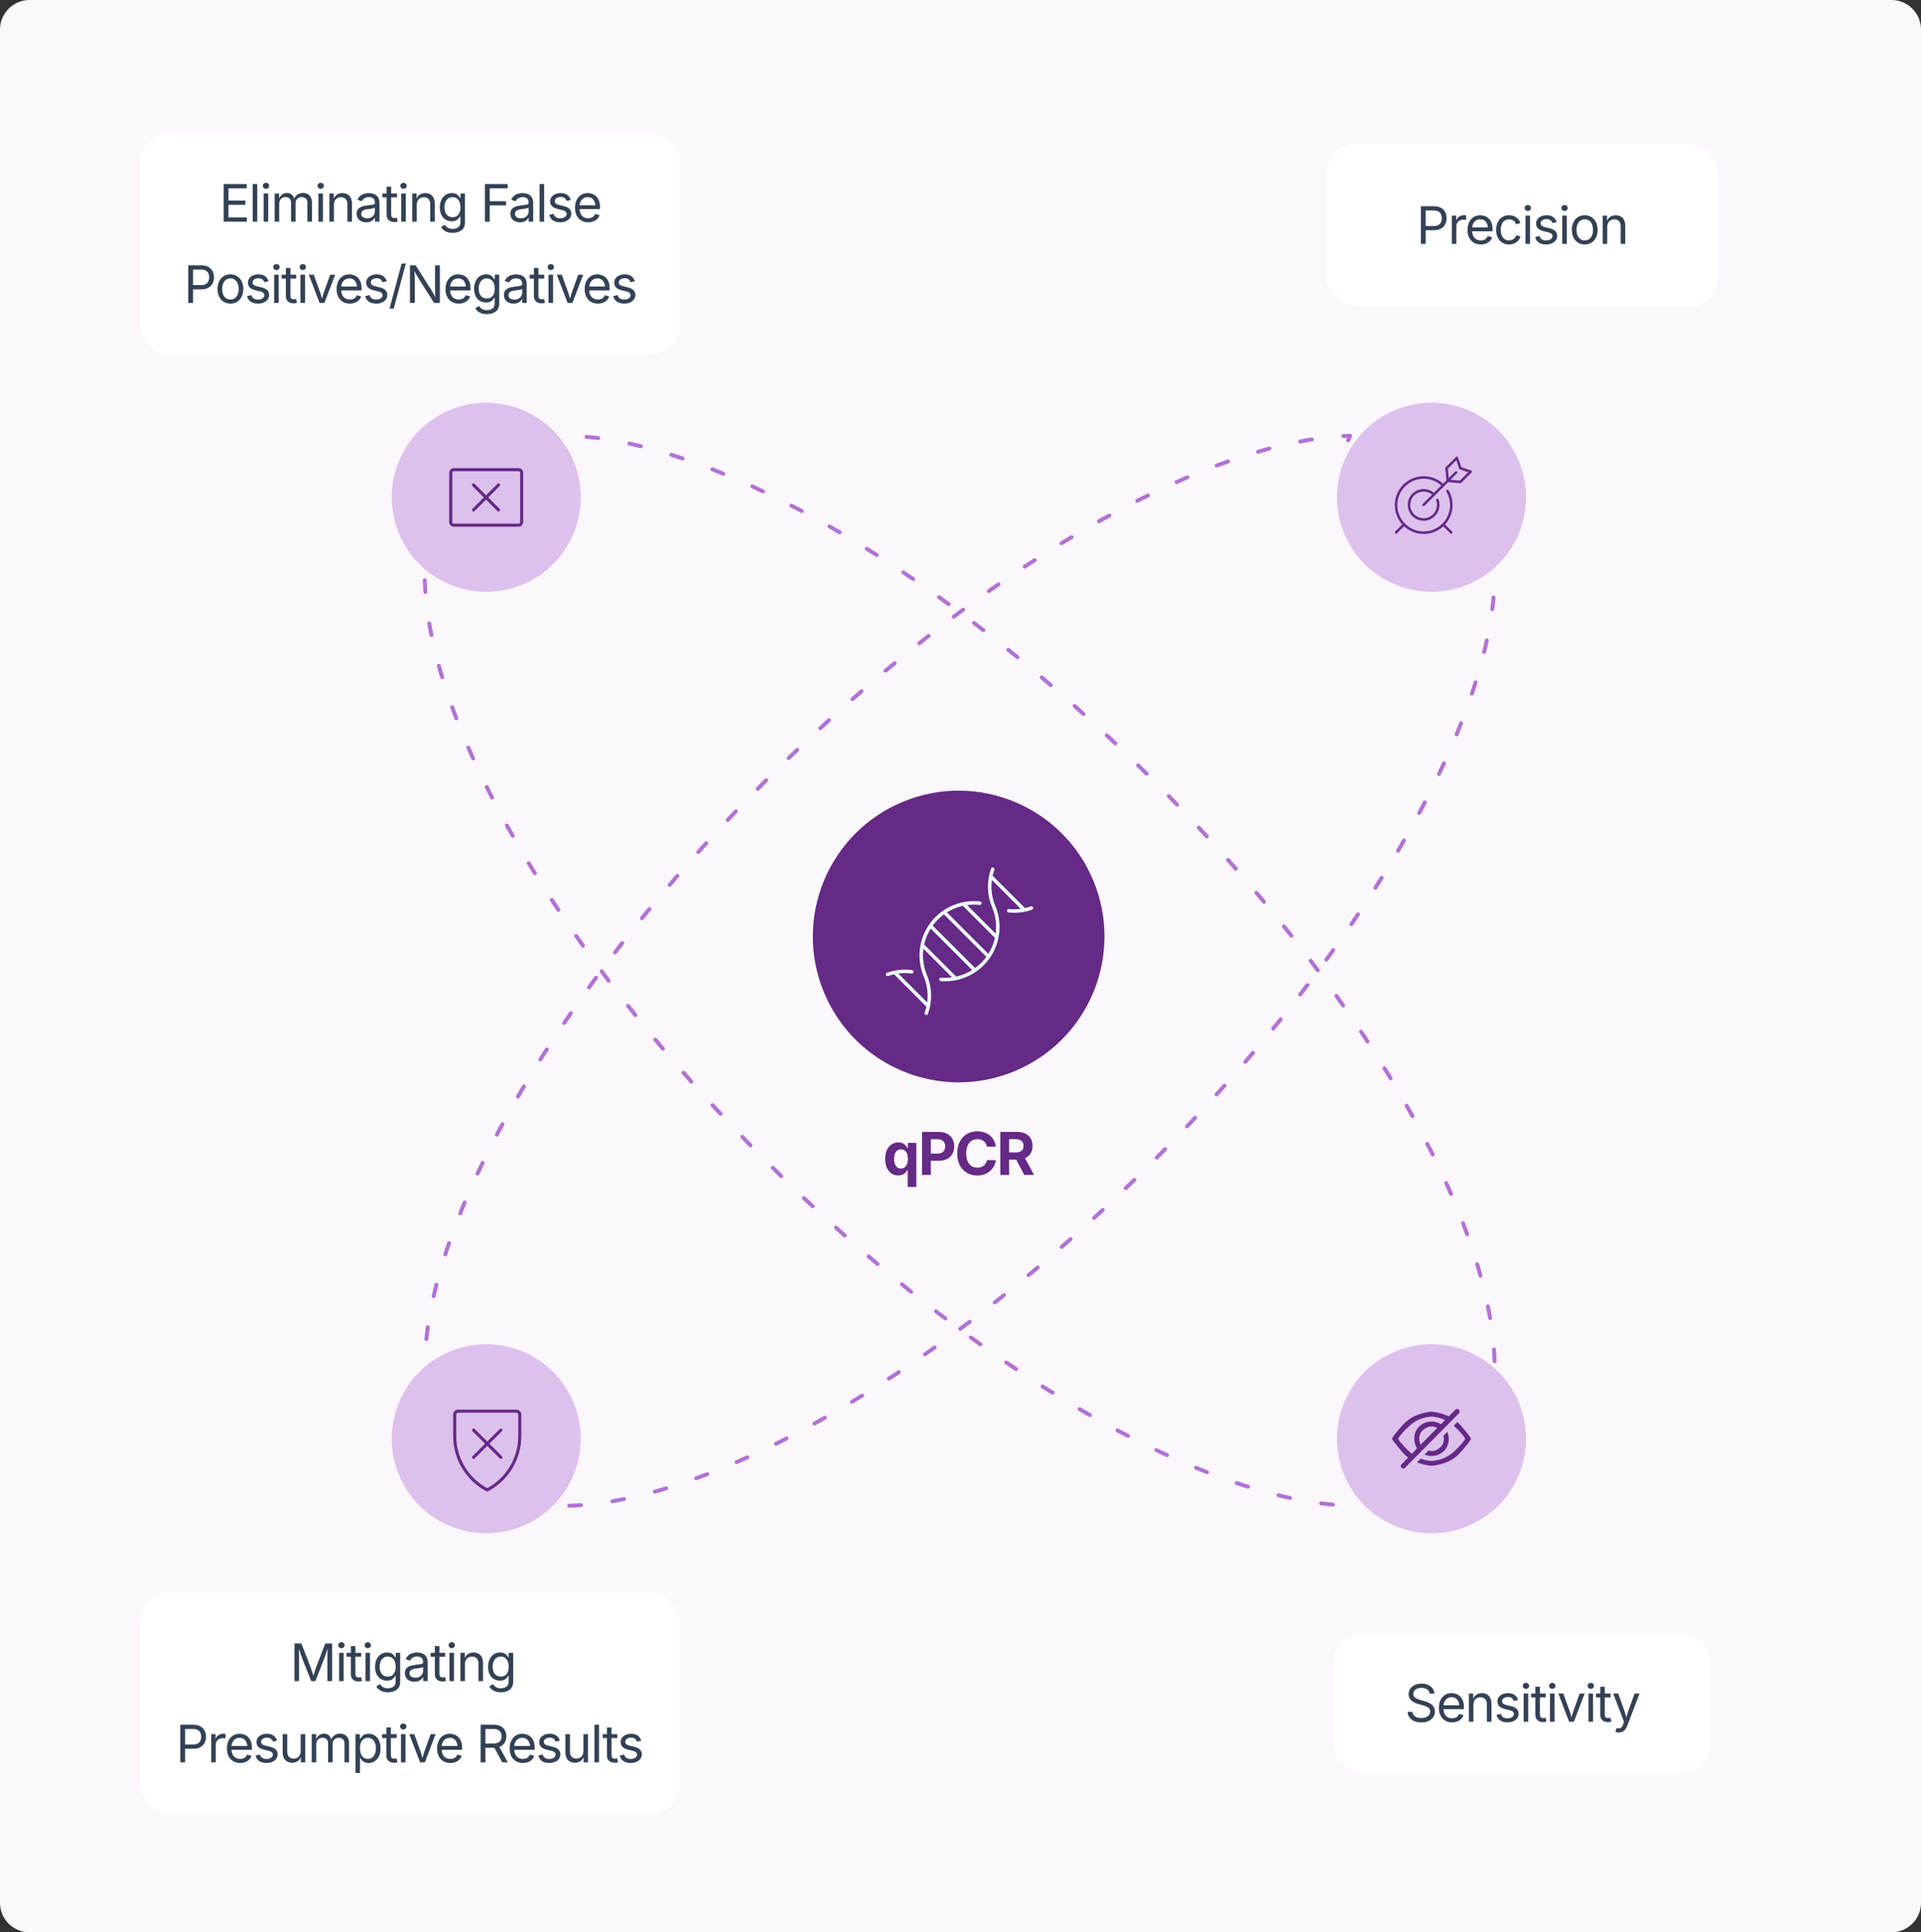 <svg width="520" height="523" viewBox="0 0 520 523" fill="none" xmlns="http://www.w3.org/2000/svg">
<rect x="0" y="0" width="520" height="523" fill="#333333" stroke="none"/>
<path d="M0 8C0 3.582 3.582 0 8 0H512C516.418 0 520 3.582 520 8V515C520 519.418 516.418 523 512 523H8C3.582 523 0 519.418 0 515V8Z" fill="#FBF7FD"/>
<path d="M154.086 407.536C193.186 406.467 255.103 371.367 311.753 314.716C368.404 258.066 403.505 196.149 404.573 157.049M364.926 119.195C365.101 118.774 365.284 118.359 365.475 117.951C326.375 119.02 264.459 154.12 207.808 210.771C151.157 267.422 116.056 329.339 114.988 368.439M114.988 157.049C116.056 196.149 151.157 258.066 207.808 314.717C264.459 371.367 326.375 406.468 365.475 407.537C365.284 407.128 365.101 406.714 364.926 406.293M404.573 368.438C403.505 329.339 368.404 267.422 311.753 210.771C255.103 154.121 193.186 119.02 154.087 117.951" stroke="#B172D4" stroke-width="1.066" stroke-linecap="round" stroke-linejoin="round" stroke-dasharray="3.2 8.57"/>
<path fill-rule="evenodd" clip-rule="evenodd" d="M295.961 238.373C304.302 258.509 294.739 281.595 274.603 289.936C254.466 298.277 231.38 288.714 223.039 268.578C214.698 248.441 224.261 225.355 244.398 217.014C264.534 208.673 287.62 218.236 295.961 238.373Z" fill="#652986"/>
<path d="M273.069 246.506C275.142 246.722 277.237 246.47 279.199 245.769M250.748 274.249C251.948 270.931 251.843 267.28 250.454 264.036C248.257 258.725 249.476 252.613 253.544 248.552C256.621 245.49 260.917 243.984 265.232 244.455M254.723 265.087C258.884 265.399 262.975 263.887 265.933 260.944C270 256.881 271.219 250.768 269.021 245.455C267.634 242.216 267.527 238.571 268.721 235.256M240.267 263.722C242.357 262.972 244.596 262.732 246.797 263.022M260.799 244.66L269.823 253.684M268.182 237.181L277.302 246.3M242.173 263.19L251.293 272.31M255.578 246.871L267.614 258.906M249.652 255.805L258.676 264.831M251.861 250.586L263.898 262.621" stroke="#ECFCFD" stroke-width="0.952" stroke-linecap="round" stroke-linejoin="round"/>
<path fill-rule="evenodd" clip-rule="evenodd" d="M141.407 158.224C128.353 163.631 113.389 157.432 107.982 144.379C102.575 131.326 108.774 116.361 121.827 110.954C134.88 105.547 149.845 111.746 155.252 124.799C160.658 137.852 154.46 152.817 141.407 158.224Z" fill="#DCC1EC"/>
<path fill-rule="evenodd" clip-rule="evenodd" d="M397.294 158.224C384.241 163.631 369.276 157.432 363.87 144.379C358.463 131.326 364.661 116.361 377.715 110.954C390.768 105.547 405.732 111.746 411.139 124.799C416.546 137.852 410.347 152.817 397.294 158.224Z" fill="#DCC1EC"/>
<path d="M389.088 135.325C389.24 135.75 389.317 136.198 389.316 136.649C389.319 138.538 387.987 140.166 386.136 140.537C384.284 140.908 382.428 139.918 381.704 138.174C380.98 136.429 381.589 134.416 383.159 133.367C384.729 132.317 386.822 132.523 388.158 133.859M391.808 132.885C393.824 136.274 392.862 140.646 389.609 142.875C386.356 145.104 381.932 144.423 379.499 141.32C377.067 138.216 377.464 133.756 380.406 131.131C383.348 128.505 387.824 128.616 390.632 131.385M377.909 144.108L380.094 141.923M390.641 141.923L392.825 144.108M394.142 127.875L385.367 136.649M391.887 130.13L391.571 126.717L394.361 123.927L395.3 126.717L398.09 127.656L395.3 130.446L391.887 130.13Z" stroke="#652986" stroke-width="0.684" stroke-linecap="round" stroke-linejoin="round"/>
<path fill-rule="evenodd" clip-rule="evenodd" d="M141.407 413.046C128.353 418.453 113.389 412.254 107.982 399.201C102.575 386.148 108.774 371.183 121.827 365.776C134.88 360.369 149.845 366.568 155.252 379.621C160.658 392.674 154.46 407.639 141.407 413.046Z" fill="#DCC1EC"/>
<path d="M128.183 387.045L135.6 394.462M135.6 387.045L128.183 394.462M123.084 382.875C123.084 382.363 123.499 381.948 124.011 381.948H139.772C140.284 381.948 140.7 382.363 140.7 382.875V388.682C140.699 394.804 137.308 400.421 131.892 403.272C126.475 400.421 123.083 394.804 123.084 388.682V382.875Z" stroke="#652986" stroke-width="0.832" stroke-linecap="round" stroke-linejoin="round"/>
<path fill-rule="evenodd" clip-rule="evenodd" d="M397.294 413.046C384.241 418.453 369.276 412.254 363.87 399.201C358.463 386.148 364.661 371.183 377.715 365.776C390.768 360.369 405.732 366.568 411.139 379.621C416.546 392.674 410.347 407.639 397.294 413.046Z" fill="#DCC1EC"/>
<g clip-path="url(#clip0_1239_168)">
<path d="M395.103 382.015C395.103 381.815 395.037 381.681 394.904 381.548C394.77 381.415 394.637 381.348 394.437 381.348C394.237 381.348 394.104 381.415 393.971 381.548L392.171 383.347C390.839 382.681 389.306 382.281 387.507 382.081C384.175 382.414 381.509 383.614 379.644 385.746C377.778 387.879 376.845 389.078 376.845 389.411C376.845 389.744 377.844 390.944 379.644 393.076C380.11 393.609 380.576 394.076 381.176 394.476L379.377 396.342C379.244 396.475 379.177 396.608 379.177 396.808C379.177 397.008 379.244 397.141 379.377 397.275C379.51 397.408 379.644 397.474 379.843 397.474C380.043 397.474 380.177 397.408 380.31 397.275L394.97 382.481C395.037 382.348 395.103 382.214 395.103 382.015ZM381.643 393.01C380.043 391.544 378.977 390.344 378.444 389.411C379.044 388.412 380.11 387.212 381.643 385.813C383.175 384.413 385.174 383.547 387.507 383.414C388.84 383.481 390.106 383.814 391.172 384.347L390.039 385.48C389.306 385.013 388.506 384.747 387.507 384.747C386.174 384.747 385.108 385.213 384.175 386.079C383.242 386.946 382.842 388.079 382.842 389.411C382.842 390.411 383.109 391.277 383.575 392.01L382.176 393.476C381.976 393.343 381.776 393.143 381.643 393.01ZM384.575 391.011C384.308 390.544 384.175 390.011 384.175 389.411C384.175 388.478 384.508 387.679 385.174 387.079C385.841 386.479 386.574 386.079 387.507 386.079C388.106 386.079 388.64 386.213 389.039 386.479L384.575 391.011ZM395.37 385.746C395.103 385.413 394.77 385.146 394.504 384.88L393.504 385.88C395.037 387.279 396.103 388.478 396.636 389.411C396.036 390.411 394.97 391.61 393.437 393.01C391.905 394.409 389.839 395.275 387.507 395.409C386.441 395.342 385.441 395.142 384.575 394.809L383.575 395.809C384.775 396.275 386.041 396.608 387.507 396.741C390.839 396.408 393.504 395.209 395.37 393.076C397.236 390.944 398.169 389.744 398.169 389.411C398.169 389.078 397.169 387.879 395.37 385.746Z" fill="#652986"/>
<path d="M387.506 392.743C387.24 392.743 386.973 392.677 386.707 392.61L385.641 393.676C386.24 393.943 386.84 394.076 387.506 394.076C388.839 394.076 389.905 393.609 390.838 392.743C391.705 391.877 392.171 390.744 392.171 389.411C392.171 388.745 392.038 388.079 391.771 387.545L390.705 388.612C390.772 388.878 390.838 389.145 390.838 389.411C390.838 390.344 390.505 391.144 389.839 391.744C389.172 392.343 388.439 392.743 387.506 392.743Z" fill="#652986"/>
</g>
<path d="M134.952 131.243L128.167 138.028M128.167 131.243L134.952 138.028M122.853 127.125H140.376C140.376 127.125 141.21 127.125 141.21 127.96V141.311C141.21 141.311 141.21 142.145 140.376 142.145H122.853C122.853 142.145 122.019 142.145 122.019 141.311V127.96C122.019 127.96 122.019 127.125 122.853 127.125Z" stroke="#652986" stroke-width="0.834" stroke-linecap="round" stroke-linejoin="round"/>
<path d="M248.047 321.266H245.711V316.617H245.641C245.526 316.862 245.365 317.102 245.156 317.336C244.948 317.57 244.68 317.766 244.352 317.922C244.029 318.073 243.635 318.148 243.172 318.148C242.5 318.148 241.893 317.977 241.352 317.633C240.815 317.284 240.391 316.776 240.078 316.109C239.771 315.443 239.617 314.63 239.617 313.672C239.617 312.693 239.776 311.872 240.094 311.211C240.411 310.544 240.839 310.044 241.375 309.711C241.917 309.372 242.51 309.203 243.156 309.203C243.635 309.203 244.039 309.284 244.367 309.445C244.695 309.602 244.961 309.799 245.164 310.039C245.372 310.273 245.531 310.51 245.641 310.75H245.75V309.32H248.047V321.266ZM243.883 316.273C244.279 316.273 244.617 316.164 244.898 315.945C245.18 315.727 245.393 315.422 245.539 315.031C245.69 314.641 245.766 314.185 245.766 313.664C245.766 313.138 245.693 312.682 245.547 312.297C245.401 311.911 245.185 311.612 244.898 311.398C244.617 311.185 244.279 311.078 243.883 311.078C243.477 311.078 243.133 311.188 242.852 311.406C242.576 311.625 242.365 311.93 242.219 312.32C242.078 312.706 242.008 313.154 242.008 313.664C242.008 314.174 242.081 314.628 242.227 315.023C242.372 315.414 242.583 315.721 242.859 315.945C243.141 316.164 243.482 316.273 243.883 316.273ZM249.583 318V306.359H254.129C255.01 306.359 255.76 306.526 256.379 306.859C257.004 307.193 257.481 307.654 257.809 308.242C258.137 308.831 258.301 309.51 258.301 310.281C258.301 311.047 258.135 311.724 257.801 312.312C257.473 312.896 256.994 313.354 256.364 313.688C255.734 314.016 254.971 314.18 254.075 314.18H251.122V312.242H253.723C254.202 312.242 254.598 312.159 254.911 311.992C255.228 311.826 255.465 311.596 255.622 311.305C255.778 311.008 255.856 310.667 255.856 310.281C255.856 309.885 255.778 309.544 255.622 309.258C255.465 308.966 255.228 308.74 254.911 308.578C254.598 308.417 254.202 308.336 253.723 308.336H251.973V318H249.583ZM264.54 318.156C263.504 318.156 262.576 317.922 261.759 317.453C260.941 316.984 260.295 316.305 259.821 315.414C259.353 314.518 259.118 313.443 259.118 312.188C259.118 310.922 259.355 309.844 259.829 308.953C260.308 308.057 260.957 307.375 261.774 306.906C262.592 306.438 263.514 306.203 264.54 306.203C265.207 306.203 265.824 306.297 266.392 306.484C266.964 306.667 267.472 306.938 267.915 307.297C268.358 307.651 268.72 308.086 269.001 308.602C269.287 309.117 269.475 309.701 269.563 310.352H267.149C267.092 310.029 266.988 309.742 266.837 309.492C266.691 309.242 266.506 309.031 266.282 308.859C266.058 308.682 265.803 308.549 265.517 308.461C265.23 308.367 264.92 308.32 264.587 308.32C263.978 308.32 263.444 308.471 262.985 308.773C262.527 309.076 262.17 309.516 261.915 310.094C261.665 310.672 261.54 311.37 261.54 312.188C261.54 313.021 261.668 313.724 261.923 314.297C262.178 314.87 262.532 315.305 262.985 315.602C263.444 315.893 263.975 316.039 264.579 316.039C264.912 316.039 265.222 315.995 265.509 315.906C265.795 315.812 266.05 315.68 266.274 315.508C266.504 315.331 266.694 315.117 266.845 314.867C266.996 314.612 267.1 314.326 267.157 314.008H269.571C269.504 314.56 269.339 315.086 269.079 315.586C268.819 316.081 268.472 316.523 268.04 316.914C267.613 317.299 267.105 317.604 266.517 317.828C265.928 318.047 265.269 318.156 264.54 318.156ZM270.779 318V306.359H275.333C276.214 306.359 276.964 306.516 277.583 306.828C278.208 307.141 278.685 307.581 279.013 308.148C279.341 308.716 279.505 309.383 279.505 310.148C279.505 310.919 279.339 311.583 279.005 312.141C278.672 312.693 278.188 313.117 277.552 313.414C276.922 313.711 276.162 313.859 275.271 313.859H272.193V311.922H274.935C275.409 311.922 275.802 311.854 276.115 311.719C276.432 311.583 276.669 311.385 276.826 311.125C276.982 310.859 277.06 310.534 277.06 310.148C277.06 309.758 276.982 309.43 276.826 309.164C276.669 308.893 276.432 308.688 276.115 308.547C275.802 308.401 275.406 308.328 274.927 308.328H273.169V318H270.779ZM277.271 318L274.458 312.711H277.037L279.912 318H277.271Z" fill="#652986"/>
<rect x="38" y="36" width="146" height="60" rx="8" fill="white"/>
<path d="M60.552 60V49.815H66.76V50.963H61.851V54.285H66.424V55.434H61.851V58.852H66.821V60H60.552ZM69.634 49.815V60H68.404V49.815H69.634ZM71.374 60V52.357H72.605V60H71.374ZM71.997 51.106C71.764 51.106 71.564 51.027 71.395 50.867C71.226 50.708 71.142 50.516 71.142 50.293C71.142 50.065 71.226 49.874 71.395 49.719C71.564 49.559 71.764 49.48 71.997 49.48C72.234 49.48 72.436 49.559 72.605 49.719C72.774 49.874 72.858 50.065 72.858 50.293C72.858 50.516 72.774 50.708 72.605 50.867C72.436 51.027 72.234 51.106 71.997 51.106ZM74.345 60V52.357H75.541L75.548 54.066H75.453C75.557 53.652 75.722 53.31 75.945 53.041C76.173 52.768 76.437 52.562 76.738 52.426C77.043 52.289 77.36 52.221 77.688 52.221C78.244 52.221 78.693 52.392 79.035 52.733C79.381 53.075 79.604 53.524 79.704 54.08H79.54C79.632 53.697 79.798 53.367 80.04 53.089C80.281 52.811 80.573 52.597 80.915 52.446C81.261 52.296 81.637 52.221 82.042 52.221C82.484 52.221 82.888 52.316 83.252 52.508C83.617 52.699 83.906 52.989 84.121 53.376C84.339 53.763 84.449 54.253 84.449 54.846V60H83.211V54.88C83.211 54.328 83.056 53.934 82.746 53.697C82.441 53.46 82.083 53.342 81.673 53.342C81.332 53.342 81.035 53.415 80.785 53.56C80.538 53.702 80.347 53.898 80.21 54.148C80.078 54.399 80.012 54.686 80.012 55.01V60H78.782V54.757C78.782 54.333 78.64 53.991 78.358 53.731C78.075 53.472 77.718 53.342 77.285 53.342C76.988 53.342 76.708 53.412 76.444 53.554C76.184 53.69 75.974 53.895 75.815 54.169C75.655 54.442 75.576 54.782 75.576 55.188V60H74.345ZM86.189 60V52.357H87.419V60H86.189ZM86.811 51.106C86.579 51.106 86.378 51.027 86.209 50.867C86.041 50.708 85.956 50.516 85.956 50.293C85.956 50.065 86.041 49.874 86.209 49.719C86.378 49.559 86.579 49.48 86.811 49.48C87.048 49.48 87.251 49.559 87.419 49.719C87.588 49.874 87.672 50.065 87.672 50.293C87.672 50.516 87.588 50.708 87.419 50.867C87.251 51.027 87.048 51.106 86.811 51.106ZM90.39 55.42V60H89.159V52.357H90.342L90.349 54.21H90.178C90.41 53.504 90.741 53.002 91.169 52.706C91.602 52.41 92.108 52.262 92.687 52.262C93.202 52.262 93.653 52.369 94.04 52.583C94.428 52.793 94.728 53.112 94.943 53.54C95.161 53.964 95.271 54.499 95.271 55.147V60H94.04V55.249C94.04 54.661 93.885 54.201 93.576 53.868C93.27 53.535 92.851 53.369 92.318 53.369C91.953 53.369 91.625 53.449 91.333 53.608C91.042 53.768 90.811 54 90.643 54.306C90.474 54.611 90.39 54.982 90.39 55.42ZM99.151 60.178C98.668 60.178 98.228 60.087 97.831 59.904C97.439 59.722 97.127 59.455 96.895 59.105C96.662 58.754 96.546 58.328 96.546 57.826C96.546 57.389 96.633 57.033 96.806 56.76C96.979 56.486 97.209 56.272 97.496 56.117C97.788 55.958 98.109 55.839 98.46 55.762C98.811 55.684 99.164 55.623 99.52 55.577C99.975 55.518 100.347 55.472 100.634 55.44C100.921 55.408 101.133 55.354 101.27 55.276C101.411 55.199 101.482 55.067 101.482 54.88V54.839C101.482 54.52 101.422 54.251 101.304 54.032C101.185 53.809 101.008 53.638 100.771 53.52C100.534 53.401 100.237 53.342 99.882 53.342C99.517 53.342 99.205 53.399 98.945 53.513C98.686 53.627 98.474 53.77 98.31 53.943C98.15 54.112 98.029 54.285 97.948 54.463L96.765 54.073C96.961 53.608 97.225 53.246 97.558 52.986C97.891 52.722 98.257 52.535 98.658 52.426C99.059 52.316 99.456 52.262 99.848 52.262C100.103 52.262 100.392 52.294 100.716 52.357C101.044 52.417 101.359 52.537 101.659 52.72C101.965 52.902 102.215 53.173 102.411 53.533C102.612 53.889 102.712 54.365 102.712 54.962V60H101.502V58.961H101.42C101.334 59.139 101.195 59.323 101.003 59.515C100.812 59.702 100.563 59.859 100.258 59.986C99.953 60.114 99.584 60.178 99.151 60.178ZM99.362 59.091C99.818 59.091 100.203 59.002 100.518 58.824C100.832 58.647 101.071 58.416 101.236 58.134C101.4 57.847 101.482 57.548 101.482 57.238V56.179C101.432 56.238 101.322 56.293 101.154 56.343C100.985 56.388 100.791 56.429 100.572 56.466C100.358 56.502 100.149 56.534 99.944 56.562C99.743 56.584 99.584 56.602 99.465 56.616C99.169 56.653 98.891 56.717 98.631 56.808C98.376 56.894 98.171 57.024 98.016 57.197C97.861 57.366 97.783 57.596 97.783 57.888C97.783 58.152 97.852 58.373 97.989 58.551C98.125 58.728 98.312 58.863 98.549 58.954C98.786 59.045 99.057 59.091 99.362 59.091ZM107.46 52.357V53.41H103.509V52.357H107.46ZM104.657 50.539H105.888V58.018C105.888 58.359 105.956 58.61 106.093 58.77C106.234 58.925 106.467 59.002 106.79 59.002C106.868 59.002 106.966 58.993 107.084 58.975C107.207 58.956 107.319 58.938 107.419 58.92L107.672 59.959C107.544 60.005 107.399 60.039 107.234 60.062C107.075 60.084 106.915 60.096 106.756 60.096C106.095 60.096 105.58 59.922 105.211 59.576C104.842 59.225 104.657 58.738 104.657 58.113V50.539ZM108.612 60V52.357H109.843V60H108.612ZM109.234 51.106C109.002 51.106 108.801 51.027 108.633 50.867C108.464 50.708 108.38 50.516 108.38 50.293C108.38 50.065 108.464 49.874 108.633 49.719C108.801 49.559 109.002 49.48 109.234 49.48C109.471 49.48 109.674 49.559 109.843 49.719C110.011 49.874 110.096 50.065 110.096 50.293C110.096 50.516 110.011 50.708 109.843 50.867C109.674 51.027 109.471 51.106 109.234 51.106ZM112.813 55.42V60H111.583V52.357H112.766L112.772 54.21H112.602C112.834 53.504 113.164 53.002 113.593 52.706C114.026 52.41 114.532 52.262 115.11 52.262C115.625 52.262 116.076 52.369 116.464 52.583C116.851 52.793 117.152 53.112 117.366 53.54C117.585 53.964 117.694 54.499 117.694 55.147V60H116.464V55.249C116.464 54.661 116.309 54.201 115.999 53.868C115.694 53.535 115.274 53.369 114.741 53.369C114.377 53.369 114.048 53.449 113.757 53.608C113.465 53.768 113.235 54 113.066 54.306C112.898 54.611 112.813 54.982 112.813 55.42ZM122.531 63.022C121.966 63.022 121.476 62.949 121.061 62.803C120.651 62.661 120.309 62.472 120.036 62.235C119.763 61.998 119.546 61.741 119.387 61.463L120.385 60.82C120.494 60.966 120.628 61.128 120.788 61.306C120.952 61.483 121.171 61.634 121.444 61.757C121.722 61.884 122.085 61.948 122.531 61.948C123.142 61.948 123.643 61.802 124.035 61.511C124.432 61.219 124.63 60.759 124.63 60.13V58.599H124.514C124.427 58.745 124.304 58.918 124.144 59.118C123.989 59.319 123.764 59.496 123.468 59.651C123.176 59.802 122.784 59.877 122.292 59.877C121.681 59.877 121.132 59.733 120.644 59.446C120.157 59.155 119.772 58.731 119.489 58.175C119.207 57.619 119.065 56.942 119.065 56.145C119.065 55.356 119.204 54.672 119.482 54.094C119.76 53.51 120.143 53.059 120.631 52.74C121.123 52.421 121.686 52.262 122.319 52.262C122.811 52.262 123.203 52.344 123.495 52.508C123.791 52.667 124.019 52.852 124.179 53.062C124.338 53.271 124.461 53.444 124.548 53.581H124.664V52.357H125.86V60.198C125.86 60.855 125.712 61.39 125.416 61.805C125.12 62.224 124.719 62.532 124.213 62.727C123.711 62.923 123.151 63.022 122.531 63.022ZM122.497 58.783C122.962 58.783 123.354 58.678 123.673 58.469C123.992 58.255 124.233 57.949 124.397 57.553C124.561 57.152 124.643 56.673 124.643 56.117C124.643 55.575 124.561 55.099 124.397 54.688C124.238 54.274 123.999 53.95 123.68 53.718C123.361 53.481 122.966 53.362 122.497 53.362C122.014 53.362 121.611 53.488 121.287 53.738C120.963 53.984 120.72 54.315 120.556 54.73C120.396 55.144 120.316 55.607 120.316 56.117C120.316 56.641 120.398 57.104 120.562 57.505C120.726 57.906 120.97 58.22 121.294 58.448C121.617 58.672 122.018 58.783 122.497 58.783ZM131.268 60V49.815H137.427V50.963H132.567V54.449H136.963V55.598H132.567V60H131.268ZM140.767 60.178C140.284 60.178 139.844 60.087 139.448 59.904C139.056 59.722 138.744 59.455 138.511 59.105C138.279 58.754 138.163 58.328 138.163 57.826C138.163 57.389 138.249 57.033 138.423 56.76C138.596 56.486 138.826 56.272 139.113 56.117C139.405 55.958 139.726 55.839 140.077 55.762C140.428 55.684 140.781 55.623 141.136 55.577C141.592 55.518 141.964 55.472 142.251 55.44C142.538 55.408 142.75 55.354 142.886 55.276C143.028 55.199 143.098 55.067 143.098 54.88V54.839C143.098 54.52 143.039 54.251 142.921 54.032C142.802 53.809 142.624 53.638 142.387 53.52C142.15 53.401 141.854 53.342 141.499 53.342C141.134 53.342 140.822 53.399 140.562 53.513C140.302 53.627 140.09 53.77 139.926 53.943C139.767 54.112 139.646 54.285 139.564 54.463L138.381 54.073C138.577 53.608 138.842 53.246 139.174 52.986C139.507 52.722 139.874 52.535 140.275 52.426C140.676 52.316 141.073 52.262 141.464 52.262C141.72 52.262 142.009 52.294 142.333 52.357C142.661 52.417 142.975 52.537 143.276 52.72C143.581 52.902 143.832 53.173 144.028 53.533C144.228 53.889 144.329 54.365 144.329 54.962V60H143.119V58.961H143.037C142.95 59.139 142.811 59.323 142.62 59.515C142.428 59.702 142.18 59.859 141.875 59.986C141.569 60.114 141.2 60.178 140.767 60.178ZM140.979 59.091C141.435 59.091 141.82 59.002 142.134 58.824C142.449 58.647 142.688 58.416 142.852 58.134C143.016 57.847 143.098 57.548 143.098 57.238V56.179C143.048 56.238 142.939 56.293 142.77 56.343C142.602 56.388 142.408 56.429 142.189 56.466C141.975 56.502 141.765 56.534 141.56 56.562C141.36 56.584 141.2 56.602 141.082 56.616C140.785 56.653 140.507 56.717 140.248 56.808C139.992 56.894 139.787 57.024 139.632 57.197C139.478 57.366 139.4 57.596 139.4 57.888C139.4 58.152 139.468 58.373 139.605 58.551C139.742 58.728 139.929 58.863 140.166 58.954C140.403 59.045 140.674 59.091 140.979 59.091ZM147.299 49.815V60H146.069V49.815H147.299ZM151.637 60.164C151.113 60.164 150.646 60.089 150.236 59.938C149.83 59.783 149.495 59.556 149.231 59.255C148.967 58.954 148.789 58.585 148.698 58.148L149.867 57.867C149.976 58.286 150.181 58.594 150.482 58.79C150.787 58.986 151.168 59.084 151.624 59.084C152.157 59.084 152.581 58.97 152.895 58.742C153.214 58.514 153.374 58.243 153.374 57.929C153.374 57.664 153.28 57.446 153.093 57.273C152.911 57.095 152.631 56.963 152.252 56.876L150.981 56.575C150.288 56.411 149.773 56.158 149.436 55.816C149.099 55.47 148.93 55.028 148.93 54.49C148.93 54.053 149.053 53.668 149.299 53.335C149.545 52.998 149.88 52.736 150.304 52.549C150.733 52.357 151.218 52.262 151.76 52.262C152.284 52.262 152.729 52.342 153.093 52.501C153.462 52.656 153.761 52.872 153.989 53.15C154.221 53.424 154.394 53.741 154.508 54.101L153.394 54.388C153.289 54.114 153.114 53.866 152.868 53.643C152.626 53.419 152.259 53.308 151.767 53.308C151.311 53.308 150.931 53.412 150.625 53.622C150.325 53.832 150.174 54.096 150.174 54.415C150.174 54.698 150.277 54.925 150.482 55.099C150.687 55.267 151.013 55.404 151.459 55.509L152.615 55.782C153.307 55.946 153.82 56.202 154.153 56.548C154.485 56.89 154.652 57.323 154.652 57.847C154.652 58.293 154.524 58.692 154.269 59.043C154.018 59.389 153.665 59.663 153.209 59.863C152.758 60.064 152.234 60.164 151.637 60.164ZM159.229 60.164C158.491 60.164 157.853 60 157.315 59.672C156.782 59.344 156.369 58.886 156.078 58.298C155.79 57.71 155.647 57.024 155.647 56.24C155.647 55.456 155.788 54.766 156.071 54.169C156.353 53.572 156.752 53.105 157.267 52.768C157.787 52.43 158.393 52.262 159.085 52.262C159.491 52.262 159.89 52.33 160.282 52.467C160.678 52.599 161.036 52.815 161.355 53.116C161.678 53.412 161.936 53.804 162.127 54.292C162.319 54.78 162.414 55.377 162.414 56.083V56.596H156.481V55.557H161.751L161.177 55.94C161.177 55.438 161.097 54.994 160.938 54.606C160.783 54.215 160.551 53.909 160.241 53.69C159.931 53.467 159.546 53.355 159.085 53.355C158.625 53.355 158.231 53.469 157.903 53.697C157.575 53.921 157.324 54.215 157.151 54.579C156.978 54.939 156.891 55.327 156.891 55.741V56.432C156.891 56.997 156.989 57.477 157.185 57.874C157.381 58.266 157.654 58.565 158.005 58.77C158.361 58.97 158.771 59.07 159.236 59.07C159.537 59.07 159.81 59.027 160.056 58.94C160.302 58.854 160.514 58.724 160.692 58.551C160.87 58.373 161.006 58.154 161.102 57.895L162.291 58.223C162.173 58.605 161.972 58.943 161.69 59.234C161.407 59.526 161.056 59.754 160.637 59.918C160.222 60.082 159.753 60.164 159.229 60.164ZM50.965 82V71.814H54.451C55.244 71.814 55.896 71.96 56.406 72.252C56.921 72.539 57.301 72.926 57.548 73.414C57.798 73.902 57.924 74.449 57.924 75.055C57.924 75.661 57.798 76.21 57.548 76.702C57.301 77.194 56.923 77.586 56.413 77.878C55.902 78.17 55.251 78.315 54.458 78.315H51.99V77.174H54.396C54.934 77.174 55.367 77.083 55.695 76.9C56.023 76.713 56.26 76.461 56.406 76.142C56.556 75.818 56.632 75.456 56.632 75.055C56.632 74.654 56.556 74.296 56.406 73.981C56.26 73.662 56.021 73.412 55.688 73.23C55.36 73.047 54.925 72.956 54.383 72.956H52.263V82H50.965ZM62.364 82.164C61.671 82.164 61.063 82 60.539 81.672C60.019 81.344 59.614 80.883 59.322 80.291C59.03 79.699 58.885 79.01 58.885 78.227C58.885 77.429 59.03 76.734 59.322 76.142C59.614 75.545 60.019 75.082 60.539 74.754C61.063 74.426 61.671 74.262 62.364 74.262C63.061 74.262 63.672 74.426 64.196 74.754C64.72 75.082 65.128 75.545 65.42 76.142C65.711 76.734 65.857 77.429 65.857 78.227C65.857 79.01 65.711 79.699 65.42 80.291C65.128 80.883 64.72 81.344 64.196 81.672C63.672 82 63.061 82.164 62.364 82.164ZM62.364 81.064C62.879 81.064 63.303 80.931 63.635 80.667C63.968 80.403 64.214 80.056 64.374 79.628C64.533 79.195 64.613 78.728 64.613 78.227C64.613 77.721 64.533 77.251 64.374 76.818C64.214 76.381 63.968 76.03 63.635 75.766C63.303 75.497 62.879 75.362 62.364 75.362C61.853 75.362 61.434 75.497 61.106 75.766C60.778 76.03 60.534 76.379 60.375 76.811C60.215 77.245 60.135 77.716 60.135 78.227C60.135 78.728 60.215 79.195 60.375 79.628C60.534 80.056 60.778 80.403 61.106 80.667C61.434 80.931 61.853 81.064 62.364 81.064ZM69.826 82.164C69.302 82.164 68.835 82.089 68.424 81.939C68.019 81.784 67.684 81.556 67.419 81.255C67.155 80.954 66.978 80.585 66.886 80.147L68.055 79.867C68.165 80.287 68.37 80.594 68.671 80.79C68.976 80.986 69.356 81.084 69.812 81.084C70.345 81.084 70.769 80.97 71.084 80.742C71.403 80.514 71.562 80.243 71.562 79.929C71.562 79.664 71.469 79.446 71.282 79.272C71.1 79.095 70.819 78.963 70.441 78.876L69.169 78.575C68.477 78.411 67.962 78.158 67.625 77.816C67.287 77.47 67.119 77.028 67.119 76.49C67.119 76.053 67.242 75.668 67.488 75.335C67.734 74.998 68.069 74.736 68.493 74.549C68.921 74.357 69.406 74.262 69.949 74.262C70.473 74.262 70.917 74.341 71.282 74.501C71.651 74.656 71.95 74.872 72.177 75.15C72.41 75.424 72.583 75.741 72.697 76.101L71.583 76.388C71.478 76.114 71.302 75.866 71.056 75.643C70.815 75.419 70.448 75.308 69.956 75.308C69.5 75.308 69.119 75.412 68.814 75.622C68.513 75.832 68.363 76.096 68.363 76.415C68.363 76.698 68.465 76.925 68.671 77.099C68.876 77.267 69.201 77.404 69.648 77.509L70.803 77.782C71.496 77.946 72.009 78.201 72.341 78.548C72.674 78.89 72.84 79.323 72.84 79.847C72.84 80.293 72.713 80.692 72.458 81.043C72.207 81.389 71.854 81.663 71.398 81.863C70.947 82.064 70.423 82.164 69.826 82.164ZM74.205 82V74.357H75.435V82H74.205ZM74.827 73.106C74.594 73.106 74.394 73.027 74.225 72.867C74.056 72.708 73.972 72.516 73.972 72.293C73.972 72.065 74.056 71.874 74.225 71.719C74.394 71.559 74.594 71.48 74.827 71.48C75.064 71.48 75.266 71.559 75.435 71.719C75.604 71.874 75.688 72.065 75.688 72.293C75.688 72.516 75.604 72.708 75.435 72.867C75.266 73.027 75.064 73.106 74.827 73.106ZM80.183 74.357V75.41H76.232V74.357H80.183ZM77.38 72.539H78.611V80.018C78.611 80.359 78.679 80.61 78.816 80.769C78.957 80.924 79.19 81.002 79.513 81.002C79.591 81.002 79.689 80.993 79.807 80.975C79.93 80.956 80.042 80.938 80.142 80.92L80.395 81.959C80.267 82.005 80.121 82.039 79.957 82.061C79.798 82.084 79.638 82.096 79.479 82.096C78.818 82.096 78.303 81.922 77.934 81.576C77.565 81.225 77.38 80.738 77.38 80.113V72.539ZM81.335 82V74.357H82.566V82H81.335ZM81.957 73.106C81.725 73.106 81.524 73.027 81.356 72.867C81.187 72.708 81.103 72.516 81.103 72.293C81.103 72.065 81.187 71.874 81.356 71.719C81.524 71.559 81.725 71.48 81.957 71.48C82.194 71.48 82.397 71.559 82.566 71.719C82.734 71.874 82.819 72.065 82.819 72.293C82.819 72.516 82.734 72.708 82.566 72.867C82.397 73.027 82.194 73.106 81.957 73.106ZM86.514 82L83.595 74.357H84.942L86.569 78.89C86.742 79.359 86.888 79.829 87.006 80.298C87.129 80.763 87.257 81.214 87.389 81.651H86.938C87.07 81.214 87.195 80.763 87.314 80.298C87.437 79.829 87.583 79.359 87.751 78.89L89.378 74.357H90.725L87.806 82H86.514ZM94.7 82.164C93.962 82.164 93.324 82 92.786 81.672C92.253 81.344 91.841 80.886 91.549 80.298C91.262 79.71 91.118 79.024 91.118 78.24C91.118 77.456 91.26 76.766 91.542 76.169C91.825 75.572 92.224 75.105 92.739 74.768C93.258 74.43 93.864 74.262 94.557 74.262C94.962 74.262 95.361 74.33 95.753 74.467C96.15 74.599 96.507 74.815 96.826 75.116C97.15 75.412 97.407 75.804 97.599 76.292C97.79 76.78 97.886 77.377 97.886 78.083V78.596H91.952V77.557H97.223L96.649 77.939C96.649 77.438 96.569 76.994 96.409 76.606C96.254 76.215 96.022 75.909 95.712 75.69C95.402 75.467 95.017 75.356 94.557 75.356C94.097 75.356 93.702 75.469 93.374 75.697C93.046 75.921 92.795 76.215 92.622 76.579C92.449 76.939 92.362 77.326 92.362 77.741V78.432C92.362 78.997 92.46 79.478 92.656 79.874C92.852 80.266 93.126 80.564 93.477 80.769C93.832 80.97 94.242 81.07 94.707 81.07C95.008 81.07 95.281 81.027 95.528 80.94C95.774 80.854 95.986 80.724 96.163 80.551C96.341 80.373 96.478 80.154 96.573 79.894L97.763 80.223C97.644 80.606 97.444 80.943 97.161 81.234C96.879 81.526 96.528 81.754 96.109 81.918C95.694 82.082 95.225 82.164 94.7 82.164ZM101.827 82.164C101.303 82.164 100.836 82.089 100.426 81.939C100.02 81.784 99.685 81.556 99.421 81.255C99.157 80.954 98.979 80.585 98.888 80.147L100.057 79.867C100.166 80.287 100.371 80.594 100.672 80.79C100.977 80.986 101.358 81.084 101.814 81.084C102.347 81.084 102.771 80.97 103.085 80.742C103.404 80.514 103.564 80.243 103.564 79.929C103.564 79.664 103.47 79.446 103.283 79.272C103.101 79.095 102.821 78.963 102.443 78.876L101.171 78.575C100.478 78.411 99.963 78.158 99.626 77.816C99.289 77.47 99.12 77.028 99.12 76.49C99.12 76.053 99.243 75.668 99.489 75.335C99.736 74.998 100.07 74.736 100.494 74.549C100.923 74.357 101.408 74.262 101.95 74.262C102.474 74.262 102.919 74.341 103.283 74.501C103.652 74.656 103.951 74.872 104.179 75.15C104.411 75.424 104.584 75.741 104.698 76.101L103.584 76.388C103.479 76.114 103.304 75.866 103.058 75.643C102.816 75.419 102.449 75.308 101.957 75.308C101.501 75.308 101.121 75.412 100.816 75.622C100.515 75.832 100.364 76.096 100.364 76.415C100.364 76.698 100.467 76.925 100.672 77.099C100.877 77.267 101.203 77.404 101.65 77.509L102.805 77.782C103.498 77.946 104.01 78.201 104.343 78.548C104.676 78.89 104.842 79.323 104.842 79.847C104.842 80.293 104.714 80.692 104.459 81.043C104.208 81.389 103.855 81.663 103.4 81.863C102.948 82.064 102.424 82.164 101.827 82.164ZM109.856 71.336L106.575 83.531H105.44L108.722 71.336H109.856ZM110.981 82V71.814H112.513L116.655 78.329C116.765 78.498 116.897 78.714 117.052 78.978C117.207 79.243 117.373 79.541 117.551 79.874C117.733 80.207 117.911 80.562 118.084 80.94H117.899C117.858 80.549 117.829 80.175 117.811 79.819C117.792 79.459 117.781 79.129 117.776 78.828C117.772 78.527 117.769 78.272 117.769 78.062V71.814H119.068V82H117.523L113.832 76.203C113.663 75.934 113.492 75.659 113.319 75.376C113.151 75.089 112.957 74.752 112.738 74.364C112.519 73.972 112.248 73.489 111.925 72.915H112.164C112.187 73.421 112.207 73.888 112.226 74.316C112.244 74.745 112.257 75.118 112.267 75.438C112.28 75.757 112.287 76.007 112.287 76.189V82H110.981ZM124.179 82.164C123.44 82.164 122.802 82 122.265 81.672C121.731 81.344 121.319 80.886 121.027 80.298C120.74 79.71 120.597 79.024 120.597 78.24C120.597 77.456 120.738 76.766 121.02 76.169C121.303 75.572 121.702 75.105 122.217 74.768C122.736 74.43 123.342 74.262 124.035 74.262C124.441 74.262 124.839 74.33 125.231 74.467C125.628 74.599 125.986 74.815 126.305 75.116C126.628 75.412 126.886 75.804 127.077 76.292C127.268 76.78 127.364 77.377 127.364 78.083V78.596H121.431V77.557H126.701L126.127 77.939C126.127 77.438 126.047 76.994 125.888 76.606C125.733 76.215 125.5 75.909 125.19 75.69C124.88 75.467 124.495 75.356 124.035 75.356C123.575 75.356 123.181 75.469 122.852 75.697C122.524 75.921 122.274 76.215 122.1 76.579C121.927 76.939 121.841 77.326 121.841 77.741V78.432C121.841 78.997 121.939 79.478 122.135 79.874C122.331 80.266 122.604 80.564 122.955 80.769C123.31 80.97 123.721 81.07 124.185 81.07C124.486 81.07 124.76 81.027 125.006 80.94C125.252 80.854 125.464 80.724 125.641 80.551C125.819 80.373 125.956 80.154 126.052 79.894L127.241 80.223C127.123 80.606 126.922 80.943 126.64 81.234C126.357 81.526 126.006 81.754 125.587 81.918C125.172 82.082 124.703 82.164 124.179 82.164ZM131.804 85.022C131.239 85.022 130.749 84.949 130.335 84.803C129.925 84.662 129.583 84.472 129.309 84.235C129.036 83.998 128.819 83.741 128.66 83.463L129.658 82.82C129.767 82.966 129.902 83.128 130.061 83.306C130.225 83.483 130.444 83.634 130.718 83.757C130.996 83.884 131.358 83.948 131.804 83.948C132.415 83.948 132.916 83.802 133.308 83.511C133.705 83.219 133.903 82.759 133.903 82.13V80.599H133.787C133.7 80.745 133.577 80.918 133.418 81.118C133.263 81.319 133.037 81.496 132.741 81.651C132.449 81.802 132.057 81.877 131.565 81.877C130.955 81.877 130.405 81.733 129.918 81.446C129.43 81.155 129.045 80.731 128.762 80.175C128.48 79.619 128.339 78.942 128.339 78.144C128.339 77.356 128.478 76.672 128.756 76.094C129.034 75.51 129.416 75.059 129.904 74.74C130.396 74.421 130.959 74.262 131.593 74.262C132.085 74.262 132.477 74.344 132.768 74.508C133.065 74.667 133.292 74.852 133.452 75.061C133.611 75.271 133.735 75.444 133.821 75.581H133.937V74.357H135.134V82.198C135.134 82.855 134.985 83.39 134.689 83.805C134.393 84.224 133.992 84.532 133.486 84.728C132.985 84.924 132.424 85.022 131.804 85.022ZM131.77 80.783C132.235 80.783 132.627 80.678 132.946 80.469C133.265 80.255 133.507 79.949 133.671 79.553C133.835 79.152 133.917 78.673 133.917 78.117C133.917 77.575 133.835 77.099 133.671 76.689C133.511 76.274 133.272 75.95 132.953 75.718C132.634 75.481 132.24 75.362 131.77 75.362C131.287 75.362 130.884 75.488 130.56 75.738C130.237 75.984 129.993 76.315 129.829 76.73C129.669 77.144 129.59 77.607 129.59 78.117C129.59 78.641 129.672 79.104 129.836 79.505C130 79.906 130.244 80.22 130.567 80.448C130.891 80.671 131.292 80.783 131.77 80.783ZM139.013 82.178C138.53 82.178 138.091 82.087 137.694 81.904C137.302 81.722 136.99 81.455 136.758 81.105C136.525 80.754 136.409 80.328 136.409 79.826C136.409 79.389 136.495 79.033 136.669 78.76C136.842 78.486 137.072 78.272 137.359 78.117C137.651 77.958 137.972 77.839 138.323 77.762C138.674 77.684 139.027 77.623 139.383 77.577C139.838 77.518 140.21 77.472 140.497 77.44C140.784 77.409 140.996 77.354 141.133 77.276C141.274 77.199 141.344 77.067 141.344 76.88V76.839C141.344 76.52 141.285 76.251 141.167 76.032C141.048 75.809 140.87 75.638 140.634 75.519C140.397 75.401 140.1 75.342 139.745 75.342C139.38 75.342 139.068 75.399 138.808 75.513C138.549 75.627 138.337 75.77 138.173 75.943C138.013 76.112 137.892 76.285 137.81 76.463L136.628 76.073C136.824 75.608 137.088 75.246 137.421 74.986C137.753 74.722 138.12 74.535 138.521 74.426C138.922 74.316 139.319 74.262 139.711 74.262C139.966 74.262 140.255 74.294 140.579 74.357C140.907 74.417 141.221 74.537 141.522 74.72C141.828 74.902 142.078 75.173 142.274 75.533C142.475 75.889 142.575 76.365 142.575 76.962V82H141.365V80.961H141.283C141.196 81.139 141.057 81.323 140.866 81.515C140.675 81.701 140.426 81.859 140.121 81.986C139.815 82.114 139.446 82.178 139.013 82.178ZM139.225 81.091C139.681 81.091 140.066 81.002 140.381 80.824C140.695 80.647 140.934 80.416 141.098 80.134C141.262 79.847 141.344 79.548 141.344 79.238V78.179C141.294 78.238 141.185 78.293 141.016 78.343C140.848 78.388 140.654 78.429 140.435 78.466C140.221 78.502 140.011 78.534 139.806 78.561C139.606 78.584 139.446 78.603 139.328 78.616C139.032 78.653 138.754 78.716 138.494 78.808C138.239 78.894 138.034 79.024 137.879 79.197C137.724 79.366 137.646 79.596 137.646 79.888C137.646 80.152 137.715 80.373 137.851 80.551C137.988 80.728 138.175 80.863 138.412 80.954C138.649 81.045 138.92 81.091 139.225 81.091ZM147.323 74.357V75.41H143.372V74.357H147.323ZM144.52 72.539H145.751V80.018C145.751 80.359 145.819 80.61 145.956 80.769C146.097 80.924 146.329 81.002 146.653 81.002C146.73 81.002 146.828 80.993 146.947 80.975C147.07 80.956 147.182 80.938 147.282 80.92L147.535 81.959C147.407 82.005 147.261 82.039 147.097 82.061C146.938 82.084 146.778 82.096 146.619 82.096C145.958 82.096 145.443 81.922 145.074 81.576C144.705 81.225 144.52 80.738 144.52 80.113V72.539ZM148.475 82V74.357H149.706V82H148.475ZM149.097 73.106C148.865 73.106 148.664 73.027 148.496 72.867C148.327 72.708 148.243 72.516 148.243 72.293C148.243 72.065 148.327 71.874 148.496 71.719C148.664 71.559 148.865 71.48 149.097 71.48C149.334 71.48 149.537 71.559 149.706 71.719C149.874 71.874 149.959 72.065 149.959 72.293C149.959 72.516 149.874 72.708 149.706 72.867C149.537 73.027 149.334 73.106 149.097 73.106ZM153.654 82L150.735 74.357H152.082L153.708 78.89C153.882 79.359 154.027 79.829 154.146 80.298C154.269 80.763 154.397 81.214 154.529 81.651H154.078C154.21 81.214 154.335 80.763 154.454 80.298C154.577 79.829 154.722 79.359 154.891 78.89L156.518 74.357H157.865L154.946 82H153.654ZM161.84 82.164C161.102 82.164 160.464 82 159.926 81.672C159.393 81.344 158.981 80.886 158.689 80.298C158.402 79.71 158.258 79.024 158.258 78.24C158.258 77.456 158.399 76.766 158.682 76.169C158.965 75.572 159.363 75.105 159.878 74.768C160.398 74.43 161.004 74.262 161.697 74.262C162.102 74.262 162.501 74.33 162.893 74.467C163.289 74.599 163.647 74.815 163.966 75.116C164.29 75.412 164.547 75.804 164.739 76.292C164.93 76.78 165.026 77.377 165.026 78.083V78.596H159.092V77.557H164.363L163.788 77.939C163.788 77.438 163.709 76.994 163.549 76.606C163.394 76.215 163.162 75.909 162.852 75.69C162.542 75.467 162.157 75.356 161.697 75.356C161.236 75.356 160.842 75.469 160.514 75.697C160.186 75.921 159.935 76.215 159.762 76.579C159.589 76.939 159.502 77.326 159.502 77.741V78.432C159.502 78.997 159.6 79.478 159.796 79.874C159.992 80.266 160.266 80.564 160.617 80.769C160.972 80.97 161.382 81.07 161.847 81.07C162.148 81.07 162.421 81.027 162.667 80.94C162.913 80.854 163.125 80.724 163.303 80.551C163.481 80.373 163.618 80.154 163.713 79.894L164.903 80.223C164.784 80.606 164.584 80.943 164.301 81.234C164.019 81.526 163.668 81.754 163.248 81.918C162.834 82.082 162.364 82.164 161.84 82.164ZM168.967 82.164C168.443 82.164 167.976 82.089 167.566 81.939C167.16 81.784 166.825 81.556 166.561 81.255C166.297 80.954 166.119 80.585 166.028 80.147L167.197 79.867C167.306 80.287 167.511 80.594 167.812 80.79C168.117 80.986 168.498 81.084 168.953 81.084C169.487 81.084 169.91 80.97 170.225 80.742C170.544 80.514 170.703 80.243 170.703 79.929C170.703 79.664 170.61 79.446 170.423 79.272C170.241 79.095 169.961 78.963 169.582 78.876L168.311 78.575C167.618 78.411 167.103 78.158 166.766 77.816C166.429 77.47 166.26 77.028 166.26 76.49C166.26 76.053 166.383 75.668 166.629 75.335C166.875 74.998 167.21 74.736 167.634 74.549C168.062 74.357 168.548 74.262 169.09 74.262C169.614 74.262 170.059 74.341 170.423 74.501C170.792 74.656 171.091 74.872 171.319 75.15C171.551 75.424 171.724 75.741 171.838 76.101L170.724 76.388C170.619 76.114 170.444 75.866 170.198 75.643C169.956 75.419 169.589 75.308 169.097 75.308C168.641 75.308 168.261 75.412 167.955 75.622C167.655 75.832 167.504 76.096 167.504 76.415C167.504 76.698 167.607 76.925 167.812 77.099C168.017 77.267 168.343 77.404 168.789 77.509L169.945 77.782C170.637 77.946 171.15 78.201 171.483 78.548C171.815 78.89 171.982 79.323 171.982 79.847C171.982 80.293 171.854 80.692 171.599 81.043C171.348 81.389 170.995 81.663 170.539 81.863C170.088 82.064 169.564 82.164 168.967 82.164Z" fill="#334155"/>
<rect x="359" y="39" width="106" height="44" rx="8" fill="white"/>
<path d="M384.625 66V55.815H388.112C388.905 55.815 389.556 55.96 390.067 56.252C390.582 56.539 390.962 56.926 391.208 57.414C391.459 57.902 391.584 58.449 391.584 59.055C391.584 59.661 391.459 60.21 391.208 60.702C390.962 61.194 390.584 61.586 390.074 61.878C389.563 62.17 388.911 62.315 388.119 62.315H385.651V61.174H388.057C388.595 61.174 389.028 61.083 389.356 60.9C389.684 60.714 389.921 60.461 390.067 60.142C390.217 59.818 390.292 59.456 390.292 59.055C390.292 58.654 390.217 58.296 390.067 57.981C389.921 57.662 389.682 57.412 389.349 57.23C389.021 57.047 388.586 56.956 388.043 56.956H385.924V66H384.625ZM392.996 66V58.357H394.186V59.533H394.268C394.409 59.146 394.66 58.836 395.02 58.603C395.384 58.367 395.795 58.248 396.25 58.248C396.341 58.248 396.449 58.25 396.572 58.255C396.699 58.259 396.799 58.264 396.872 58.269V59.506C396.836 59.497 396.745 59.483 396.599 59.465C396.453 59.447 396.298 59.438 396.134 59.438C395.769 59.438 395.441 59.515 395.15 59.67C394.863 59.82 394.637 60.03 394.473 60.299C394.309 60.563 394.227 60.868 394.227 61.215V66H392.996ZM400.834 66.164C400.096 66.164 399.458 66 398.92 65.672C398.387 65.344 397.974 64.886 397.683 64.298C397.396 63.71 397.252 63.024 397.252 62.24C397.252 61.456 397.393 60.766 397.676 60.169C397.959 59.572 398.357 59.105 398.872 58.768C399.392 58.43 399.998 58.262 400.691 58.262C401.096 58.262 401.495 58.33 401.887 58.467C402.283 58.599 402.641 58.815 402.96 59.116C403.284 59.412 403.541 59.804 403.733 60.292C403.924 60.78 404.02 61.377 404.02 62.083V62.596H398.086V61.557H403.357L402.782 61.94C402.782 61.438 402.703 60.994 402.543 60.606C402.388 60.215 402.156 59.909 401.846 59.69C401.536 59.467 401.151 59.355 400.691 59.355C400.23 59.355 399.836 59.469 399.508 59.697C399.18 59.921 398.929 60.215 398.756 60.579C398.583 60.939 398.496 61.327 398.496 61.741V62.432C398.496 62.997 398.594 63.477 398.79 63.874C398.986 64.266 399.26 64.564 399.611 64.769C399.966 64.97 400.376 65.07 400.841 65.07C401.142 65.07 401.415 65.027 401.661 64.94C401.907 64.854 402.119 64.724 402.297 64.551C402.475 64.373 402.612 64.154 402.707 63.895L403.897 64.223C403.778 64.606 403.578 64.943 403.295 65.234C403.013 65.526 402.662 65.754 402.242 65.918C401.828 66.082 401.358 66.164 400.834 66.164ZM408.474 66.164C407.781 66.164 407.173 66 406.649 65.672C406.129 65.344 405.723 64.883 405.432 64.291C405.14 63.699 404.994 63.01 404.994 62.227C404.994 61.429 405.14 60.734 405.432 60.142C405.723 59.545 406.129 59.082 406.649 58.754C407.173 58.426 407.781 58.262 408.474 58.262C408.843 58.262 409.192 58.31 409.52 58.405C409.848 58.501 410.146 58.64 410.415 58.822C410.689 59 410.923 59.221 411.119 59.485C411.315 59.745 411.466 60.041 411.57 60.374L410.388 60.709C410.333 60.513 410.249 60.333 410.135 60.169C410.021 60.005 409.882 59.864 409.718 59.745C409.558 59.622 409.374 59.529 409.164 59.465C408.955 59.397 408.724 59.362 408.474 59.362C407.963 59.362 407.544 59.497 407.216 59.766C406.888 60.03 406.644 60.379 406.484 60.812C406.325 61.245 406.245 61.716 406.245 62.227C406.245 62.728 406.325 63.195 406.484 63.628C406.644 64.056 406.888 64.403 407.216 64.667C407.544 64.931 407.963 65.064 408.474 65.064C408.729 65.064 408.964 65.029 409.178 64.961C409.392 64.893 409.581 64.797 409.745 64.674C409.914 64.546 410.055 64.396 410.169 64.223C410.283 64.049 410.367 63.86 410.422 63.655L411.598 63.99C411.498 64.332 411.347 64.637 411.147 64.906C410.951 65.171 410.716 65.398 410.442 65.59C410.169 65.777 409.866 65.918 409.533 66.014C409.201 66.114 408.847 66.164 408.474 66.164ZM412.941 66V58.357H414.172V66H412.941ZM413.564 57.106C413.331 57.106 413.131 57.027 412.962 56.867C412.793 56.708 412.709 56.516 412.709 56.293C412.709 56.065 412.793 55.874 412.962 55.719C413.131 55.559 413.331 55.48 413.564 55.48C413.8 55.48 414.003 55.559 414.172 55.719C414.341 55.874 414.425 56.065 414.425 56.293C414.425 56.516 414.341 56.708 414.172 56.867C414.003 57.027 413.8 57.106 413.564 57.106ZM418.51 66.164C417.986 66.164 417.519 66.089 417.108 65.939C416.703 65.784 416.368 65.556 416.103 65.255C415.839 64.954 415.661 64.585 415.57 64.147L416.739 63.867C416.849 64.287 417.054 64.594 417.354 64.79C417.66 64.986 418.04 65.084 418.496 65.084C419.029 65.084 419.453 64.97 419.768 64.742C420.087 64.514 420.246 64.243 420.246 63.929C420.246 63.664 420.153 63.446 419.966 63.273C419.783 63.095 419.503 62.963 419.125 62.876L417.853 62.575C417.161 62.411 416.646 62.158 416.309 61.816C415.971 61.47 415.803 61.028 415.803 60.49C415.803 60.053 415.926 59.668 416.172 59.335C416.418 58.998 416.753 58.736 417.177 58.549C417.605 58.357 418.09 58.262 418.633 58.262C419.157 58.262 419.601 58.342 419.966 58.501C420.335 58.656 420.633 58.872 420.861 59.15C421.094 59.424 421.267 59.741 421.381 60.101L420.267 60.388C420.162 60.114 419.986 59.866 419.74 59.643C419.499 59.419 419.132 59.308 418.64 59.308C418.184 59.308 417.803 59.412 417.498 59.622C417.197 59.832 417.047 60.096 417.047 60.415C417.047 60.698 417.149 60.925 417.354 61.099C417.56 61.267 417.885 61.404 418.332 61.509L419.487 61.782C420.18 61.946 420.693 62.202 421.025 62.548C421.358 62.89 421.524 63.323 421.524 63.847C421.524 64.293 421.397 64.692 421.142 65.043C420.891 65.389 420.538 65.663 420.082 65.863C419.631 66.064 419.107 66.164 418.51 66.164ZM422.889 66V58.357H424.119V66H422.889ZM423.511 57.106C423.278 57.106 423.078 57.027 422.909 56.867C422.74 56.708 422.656 56.516 422.656 56.293C422.656 56.065 422.74 55.874 422.909 55.719C423.078 55.559 423.278 55.48 423.511 55.48C423.748 55.48 423.95 55.559 424.119 55.719C424.288 55.874 424.372 56.065 424.372 56.293C424.372 56.516 424.288 56.708 424.119 56.867C423.95 57.027 423.748 57.106 423.511 57.106ZM428.97 66.164C428.277 66.164 427.668 66 427.144 65.672C426.625 65.344 426.219 64.883 425.928 64.291C425.636 63.699 425.49 63.01 425.49 62.227C425.49 61.429 425.636 60.734 425.928 60.142C426.219 59.545 426.625 59.082 427.144 58.754C427.668 58.426 428.277 58.262 428.97 58.262C429.667 58.262 430.277 58.426 430.802 58.754C431.326 59.082 431.734 59.545 432.025 60.142C432.317 60.734 432.463 61.429 432.463 62.227C432.463 63.01 432.317 63.699 432.025 64.291C431.734 64.883 431.326 65.344 430.802 65.672C430.277 66 429.667 66.164 428.97 66.164ZM428.97 65.064C429.485 65.064 429.908 64.931 430.241 64.667C430.574 64.403 430.82 64.056 430.979 63.628C431.139 63.195 431.219 62.728 431.219 62.227C431.219 61.721 431.139 61.251 430.979 60.818C430.82 60.381 430.574 60.03 430.241 59.766C429.908 59.497 429.485 59.362 428.97 59.362C428.459 59.362 428.04 59.497 427.712 59.766C427.384 60.03 427.14 60.379 426.98 60.812C426.821 61.245 426.741 61.716 426.741 62.227C426.741 62.728 426.821 63.195 426.98 63.628C427.14 64.056 427.384 64.403 427.712 64.667C428.04 64.931 428.459 65.064 428.97 65.064ZM435.064 61.42V66H433.834V58.357H435.016L435.023 60.21H434.852C435.085 59.504 435.415 59.002 435.843 58.706C436.276 58.41 436.782 58.262 437.361 58.262C437.876 58.262 438.327 58.369 438.715 58.583C439.102 58.793 439.403 59.112 439.617 59.54C439.836 59.964 439.945 60.499 439.945 61.147V66H438.715V61.249C438.715 60.661 438.56 60.201 438.25 59.868C437.944 59.535 437.525 59.369 436.992 59.369C436.627 59.369 436.299 59.449 436.008 59.608C435.716 59.768 435.486 60 435.317 60.306C435.148 60.611 435.064 60.982 435.064 61.42Z" fill="#334155"/>
<rect x="361" y="442" width="102" height="38" rx="8" fill="white"/>
<path d="M384.717 466.178C383.984 466.178 383.345 466.059 382.803 465.822C382.265 465.585 381.844 465.255 381.539 464.831C381.233 464.403 381.06 463.904 381.019 463.334H382.352C382.388 463.717 382.518 464.034 382.742 464.284C382.965 464.53 383.25 464.715 383.596 464.838C383.947 464.956 384.321 465.016 384.717 465.016C385.178 465.016 385.59 464.94 385.955 464.79C386.324 464.64 386.615 464.428 386.83 464.154C387.044 463.881 387.151 463.564 387.151 463.204C387.151 462.876 387.057 462.609 386.871 462.404C386.688 462.199 386.444 462.031 386.139 461.898C385.834 461.766 385.499 461.65 385.134 461.55L383.904 461.201C383.083 460.969 382.445 460.636 381.99 460.203C381.534 459.77 381.306 459.216 381.306 458.542C381.306 457.968 381.461 457.466 381.771 457.038C382.081 456.605 382.5 456.27 383.029 456.033C383.557 455.796 384.15 455.678 384.806 455.678C385.476 455.678 386.068 455.796 386.583 456.033C387.098 456.27 387.504 456.594 387.8 457.004C388.101 457.41 388.261 457.87 388.279 458.385H387.007C386.948 457.888 386.711 457.505 386.296 457.236C385.882 456.963 385.371 456.826 384.765 456.826C384.328 456.826 383.942 456.899 383.61 457.045C383.282 457.186 383.026 457.382 382.844 457.633C382.662 457.879 382.571 458.161 382.571 458.48C382.571 458.836 382.68 459.123 382.899 459.342C383.122 459.556 383.384 459.725 383.685 459.848C383.99 459.966 384.266 460.06 384.512 460.128L385.531 460.408C385.804 460.481 386.105 460.581 386.433 460.709C386.766 460.837 387.082 461.007 387.383 461.222C387.684 461.431 387.93 461.7 388.122 462.028C388.317 462.352 388.415 462.751 388.415 463.225C388.415 463.781 388.27 464.282 387.978 464.729C387.691 465.175 387.272 465.528 386.72 465.788C386.169 466.048 385.501 466.178 384.717 466.178ZM393.081 466.164C392.343 466.164 391.705 466 391.167 465.672C390.634 465.344 390.222 464.886 389.93 464.298C389.643 463.71 389.499 463.024 389.499 462.24C389.499 461.456 389.641 460.766 389.923 460.169C390.206 459.572 390.605 459.105 391.119 458.768C391.639 458.43 392.245 458.262 392.938 458.262C393.343 458.262 393.742 458.33 394.134 458.467C394.531 458.599 394.888 458.815 395.207 459.116C395.531 459.412 395.788 459.804 395.98 460.292C396.171 460.78 396.267 461.377 396.267 462.083V462.596H390.333V461.557H395.604L395.03 461.939C395.03 461.438 394.95 460.994 394.79 460.606C394.635 460.215 394.403 459.909 394.093 459.69C393.783 459.467 393.398 459.355 392.938 459.355C392.478 459.355 392.083 459.469 391.755 459.697C391.427 459.921 391.176 460.215 391.003 460.579C390.83 460.939 390.744 461.326 390.744 461.741V462.432C390.744 462.997 390.841 463.478 391.037 463.874C391.233 464.266 391.507 464.564 391.858 464.77C392.213 464.97 392.623 465.07 393.088 465.07C393.389 465.07 393.662 465.027 393.909 464.94C394.155 464.854 394.367 464.724 394.544 464.551C394.722 464.373 394.859 464.154 394.954 463.895L396.144 464.223C396.025 464.605 395.825 464.943 395.542 465.234C395.26 465.526 394.909 465.754 394.49 465.918C394.075 466.082 393.605 466.164 393.081 466.164ZM398.841 461.42V466H397.611V458.357H398.793L398.8 460.21H398.629C398.862 459.504 399.192 459.002 399.62 458.706C400.053 458.41 400.559 458.262 401.138 458.262C401.653 458.262 402.104 458.369 402.491 458.583C402.879 458.793 403.18 459.112 403.394 459.54C403.613 459.964 403.722 460.499 403.722 461.146V466H402.491V461.249C402.491 460.661 402.337 460.201 402.027 459.868C401.721 459.535 401.302 459.369 400.769 459.369C400.404 459.369 400.076 459.449 399.784 459.608C399.493 459.768 399.263 460 399.094 460.306C398.925 460.611 398.841 460.982 398.841 461.42ZM408.06 466.164C407.536 466.164 407.069 466.089 406.658 465.938C406.253 465.784 405.918 465.556 405.654 465.255C405.389 464.954 405.211 464.585 405.12 464.147L406.289 463.867C406.399 464.286 406.604 464.594 406.904 464.79C407.21 464.986 407.59 465.084 408.046 465.084C408.579 465.084 409.003 464.97 409.318 464.742C409.637 464.514 409.796 464.243 409.796 463.929C409.796 463.664 409.703 463.446 409.516 463.272C409.334 463.095 409.053 462.963 408.675 462.876L407.404 462.575C406.711 462.411 406.196 462.158 405.859 461.816C405.521 461.47 405.353 461.028 405.353 460.49C405.353 460.053 405.476 459.668 405.722 459.335C405.968 458.998 406.303 458.736 406.727 458.549C407.155 458.357 407.64 458.262 408.183 458.262C408.707 458.262 409.151 458.341 409.516 458.501C409.885 458.656 410.183 458.872 410.411 459.15C410.644 459.424 410.817 459.741 410.931 460.101L409.817 460.388C409.712 460.114 409.536 459.866 409.29 459.643C409.049 459.419 408.682 459.308 408.19 459.308C407.734 459.308 407.353 459.412 407.048 459.622C406.747 459.832 406.597 460.096 406.597 460.415C406.597 460.698 406.699 460.925 406.904 461.099C407.11 461.267 407.435 461.404 407.882 461.509L409.037 461.782C409.73 461.946 410.243 462.201 410.575 462.548C410.908 462.89 411.074 463.323 411.074 463.847C411.074 464.293 410.947 464.692 410.692 465.043C410.441 465.389 410.088 465.663 409.632 465.863C409.181 466.064 408.657 466.164 408.06 466.164ZM412.439 466V458.357H413.669V466H412.439ZM413.061 457.106C412.828 457.106 412.628 457.027 412.459 456.867C412.29 456.708 412.206 456.516 412.206 456.293C412.206 456.065 412.29 455.874 412.459 455.719C412.628 455.559 412.828 455.479 413.061 455.479C413.298 455.479 413.5 455.559 413.669 455.719C413.838 455.874 413.922 456.065 413.922 456.293C413.922 456.516 413.838 456.708 413.669 456.867C413.5 457.027 413.298 457.106 413.061 457.106ZM418.417 458.357V459.41H414.466V458.357H418.417ZM415.614 456.539H416.845V464.018C416.845 464.359 416.913 464.61 417.05 464.77C417.191 464.924 417.424 465.002 417.747 465.002C417.825 465.002 417.923 464.993 418.041 464.975C418.164 464.956 418.276 464.938 418.376 464.92L418.629 465.959C418.501 466.005 418.356 466.039 418.191 466.062C418.032 466.084 417.872 466.096 417.713 466.096C417.052 466.096 416.537 465.923 416.168 465.576C415.799 465.225 415.614 464.738 415.614 464.113V456.539ZM419.569 466V458.357H420.8V466H419.569ZM420.191 457.106C419.959 457.106 419.758 457.027 419.59 456.867C419.421 456.708 419.337 456.516 419.337 456.293C419.337 456.065 419.421 455.874 419.59 455.719C419.758 455.559 419.959 455.479 420.191 455.479C420.428 455.479 420.631 455.559 420.8 455.719C420.968 455.874 421.053 456.065 421.053 456.293C421.053 456.516 420.968 456.708 420.8 456.867C420.631 457.027 420.428 457.106 420.191 457.106ZM424.748 466L421.829 458.357H423.176L424.803 462.89C424.976 463.359 425.122 463.828 425.24 464.298C425.363 464.763 425.491 465.214 425.623 465.651H425.172C425.304 465.214 425.429 464.763 425.548 464.298C425.671 463.828 425.817 463.359 425.985 462.89L427.612 458.357H428.959L426.04 466H424.748ZM429.995 466V458.357H431.225V466H429.995ZM430.617 457.106C430.385 457.106 430.184 457.027 430.015 456.867C429.847 456.708 429.762 456.516 429.762 456.293C429.762 456.065 429.847 455.874 430.015 455.719C430.184 455.559 430.385 455.479 430.617 455.479C430.854 455.479 431.057 455.559 431.225 455.719C431.394 455.874 431.478 456.065 431.478 456.293C431.478 456.516 431.394 456.708 431.225 456.867C431.057 457.027 430.854 457.106 430.617 457.106ZM435.973 458.357V459.41H432.022V458.357H435.973ZM433.171 456.539H434.401V464.018C434.401 464.359 434.469 464.61 434.606 464.77C434.747 464.924 434.98 465.002 435.303 465.002C435.381 465.002 435.479 464.993 435.597 464.975C435.72 464.956 435.832 464.938 435.932 464.92L436.185 465.959C436.058 466.005 435.912 466.039 435.748 466.062C435.588 466.084 435.429 466.096 435.269 466.096C434.608 466.096 434.093 465.923 433.724 465.576C433.355 465.225 433.171 464.738 433.171 464.113V456.539ZM437.276 468.769L437.59 467.702L437.72 467.736C437.971 467.8 438.199 467.816 438.404 467.784C438.609 467.757 438.794 467.657 438.958 467.483C439.122 467.31 439.265 467.041 439.388 466.677L439.607 466.041L436.688 458.357H438.035L439.662 462.89C439.835 463.364 439.981 463.833 440.099 464.298C440.218 464.763 440.343 465.214 440.475 465.651H440.024C440.156 465.214 440.282 464.763 440.4 464.298C440.523 463.828 440.669 463.359 440.838 462.89L442.478 458.357H443.818L440.462 467.142C440.307 467.547 440.12 467.88 439.901 468.14C439.687 468.404 439.436 468.598 439.149 468.721C438.862 468.848 438.538 468.912 438.178 468.912C437.96 468.912 437.77 468.896 437.611 468.864C437.451 468.832 437.34 468.8 437.276 468.769Z" fill="#334155"/>
<rect x="38" y="431" width="146" height="60" rx="8" fill="white"/>
<path d="M79.72 455V444.814H81.566L84.075 451.24C84.134 451.391 84.2 451.58 84.273 451.808C84.35 452.031 84.43 452.275 84.512 452.539C84.599 452.803 84.681 453.068 84.758 453.332C84.836 453.592 84.904 453.833 84.963 454.057H84.676C84.74 453.847 84.811 453.615 84.888 453.359C84.966 453.1 85.045 452.838 85.127 452.573C85.214 452.304 85.296 452.054 85.373 451.821C85.451 451.589 85.519 451.395 85.579 451.24L88.053 444.814H89.906V455H88.627V449.183C88.627 448.973 88.627 448.734 88.627 448.465C88.632 448.196 88.636 447.913 88.641 447.617C88.65 447.321 88.657 447.02 88.662 446.715C88.671 446.41 88.677 446.113 88.682 445.826H88.791C88.696 446.141 88.593 446.462 88.484 446.79C88.379 447.114 88.274 447.428 88.169 447.733C88.069 448.034 87.973 448.31 87.882 448.561C87.791 448.811 87.714 449.019 87.65 449.183L85.373 455H84.246L81.935 449.183C81.871 449.023 81.796 448.823 81.709 448.581C81.623 448.335 81.527 448.064 81.422 447.768C81.322 447.467 81.217 447.152 81.108 446.824C80.998 446.492 80.887 446.159 80.773 445.826H80.896C80.905 446.081 80.912 446.357 80.916 446.653C80.925 446.95 80.932 447.25 80.937 447.556C80.942 447.856 80.946 448.148 80.951 448.431C80.955 448.709 80.957 448.959 80.957 449.183V455H79.72ZM91.796 455V447.357H93.027V455H91.796ZM92.418 446.106C92.186 446.106 91.985 446.027 91.817 445.867C91.648 445.708 91.564 445.516 91.564 445.293C91.564 445.065 91.648 444.874 91.817 444.719C91.985 444.559 92.186 444.479 92.418 444.479C92.655 444.479 92.858 444.559 93.027 444.719C93.195 444.874 93.28 445.065 93.28 445.293C93.28 445.516 93.195 445.708 93.027 445.867C92.858 446.027 92.655 446.106 92.418 446.106ZM97.775 447.357V448.41H93.823V447.357H97.775ZM94.972 445.539H96.202V453.018C96.202 453.359 96.271 453.61 96.407 453.77C96.549 453.924 96.781 454.002 97.105 454.002C97.182 454.002 97.28 453.993 97.399 453.975C97.522 453.956 97.633 453.938 97.734 453.92L97.987 454.959C97.859 455.005 97.713 455.039 97.549 455.062C97.39 455.084 97.23 455.096 97.07 455.096C96.41 455.096 95.895 454.923 95.526 454.576C95.156 454.225 94.972 453.738 94.972 453.113V445.539ZM98.927 455V447.357H100.157V455H98.927ZM99.549 446.106C99.317 446.106 99.116 446.027 98.947 445.867C98.779 445.708 98.695 445.516 98.695 445.293C98.695 445.065 98.779 444.874 98.947 444.719C99.116 444.559 99.317 444.479 99.549 444.479C99.786 444.479 99.989 444.559 100.157 444.719C100.326 444.874 100.41 445.065 100.41 445.293C100.41 445.516 100.326 445.708 100.157 445.867C99.989 446.027 99.786 446.106 99.549 446.106ZM104.994 458.021C104.429 458.021 103.939 457.949 103.524 457.803C103.114 457.661 102.773 457.472 102.499 457.235C102.226 456.998 102.009 456.741 101.85 456.463L102.848 455.82C102.957 455.966 103.092 456.128 103.251 456.306C103.415 456.483 103.634 456.634 103.907 456.757C104.185 456.884 104.548 456.948 104.994 456.948C105.605 456.948 106.106 456.802 106.498 456.511C106.895 456.219 107.093 455.759 107.093 455.13V453.599H106.977C106.89 453.744 106.767 453.918 106.607 454.118C106.453 454.319 106.227 454.496 105.931 454.651C105.639 454.802 105.247 454.877 104.755 454.877C104.144 454.877 103.595 454.733 103.107 454.446C102.62 454.155 102.235 453.731 101.952 453.175C101.67 452.619 101.528 451.942 101.528 451.145C101.528 450.356 101.667 449.673 101.945 449.094C102.223 448.51 102.606 448.059 103.094 447.74C103.586 447.421 104.149 447.262 104.782 447.262C105.274 447.262 105.666 447.344 105.958 447.508C106.254 447.667 106.482 447.852 106.642 448.062C106.801 448.271 106.924 448.444 107.011 448.581H107.127V447.357H108.323V455.198C108.323 455.854 108.175 456.39 107.879 456.805C107.583 457.224 107.182 457.532 106.676 457.728C106.175 457.924 105.614 458.021 104.994 458.021ZM104.96 453.783C105.425 453.783 105.817 453.678 106.136 453.469C106.455 453.255 106.696 452.949 106.86 452.553C107.024 452.152 107.107 451.673 107.107 451.117C107.107 450.575 107.024 450.099 106.86 449.688C106.701 449.274 106.462 448.95 106.143 448.718C105.824 448.481 105.429 448.362 104.96 448.362C104.477 448.362 104.074 448.488 103.75 448.738C103.427 448.984 103.183 449.315 103.019 449.729C102.859 450.144 102.779 450.607 102.779 451.117C102.779 451.641 102.861 452.104 103.025 452.505C103.19 452.906 103.433 453.22 103.757 453.448C104.08 453.672 104.482 453.783 104.96 453.783ZM112.203 455.178C111.72 455.178 111.28 455.087 110.884 454.904C110.492 454.722 110.18 454.455 109.947 454.104C109.715 453.754 109.599 453.327 109.599 452.826C109.599 452.389 109.685 452.033 109.858 451.76C110.032 451.486 110.262 451.272 110.549 451.117C110.84 450.958 111.162 450.839 111.513 450.762C111.864 450.684 112.217 450.623 112.572 450.577C113.028 450.518 113.399 450.472 113.687 450.44C113.974 450.409 114.186 450.354 114.322 450.276C114.464 450.199 114.534 450.067 114.534 449.88V449.839C114.534 449.52 114.475 449.251 114.356 449.032C114.238 448.809 114.06 448.638 113.823 448.52C113.586 448.401 113.29 448.342 112.935 448.342C112.57 448.342 112.258 448.399 111.998 448.513C111.738 448.627 111.526 448.77 111.362 448.943C111.203 449.112 111.082 449.285 111 449.463L109.817 449.073C110.013 448.608 110.278 448.246 110.61 447.986C110.943 447.722 111.31 447.535 111.711 447.426C112.112 447.316 112.508 447.262 112.9 447.262C113.156 447.262 113.445 447.294 113.769 447.357C114.097 447.417 114.411 447.537 114.712 447.72C115.017 447.902 115.268 448.173 115.464 448.533C115.664 448.889 115.765 449.365 115.765 449.962V455H114.555V453.961H114.473C114.386 454.139 114.247 454.323 114.056 454.515C113.864 454.701 113.616 454.859 113.311 454.986C113.005 455.114 112.636 455.178 112.203 455.178ZM112.415 454.091C112.871 454.091 113.256 454.002 113.57 453.824C113.885 453.646 114.124 453.416 114.288 453.134C114.452 452.847 114.534 452.548 114.534 452.238V451.179C114.484 451.238 114.375 451.293 114.206 451.343C114.037 451.388 113.844 451.429 113.625 451.466C113.411 451.502 113.201 451.534 112.996 451.562C112.796 451.584 112.636 451.603 112.518 451.616C112.221 451.653 111.943 451.716 111.684 451.808C111.428 451.894 111.223 452.024 111.068 452.197C110.913 452.366 110.836 452.596 110.836 452.888C110.836 453.152 110.904 453.373 111.041 453.551C111.178 453.729 111.365 453.863 111.602 453.954C111.839 454.045 112.11 454.091 112.415 454.091ZM120.513 447.357V448.41H116.561V447.357H120.513ZM117.71 445.539H118.94V453.018C118.94 453.359 119.009 453.61 119.145 453.77C119.287 453.924 119.519 454.002 119.843 454.002C119.92 454.002 120.018 453.993 120.137 453.975C120.26 453.956 120.371 453.938 120.472 453.92L120.725 454.959C120.597 455.005 120.451 455.039 120.287 455.062C120.128 455.084 119.968 455.096 119.809 455.096C119.148 455.096 118.633 454.923 118.264 454.576C117.894 454.225 117.71 453.738 117.71 453.113V445.539ZM121.665 455V447.357H122.895V455H121.665ZM122.287 446.106C122.055 446.106 121.854 446.027 121.685 445.867C121.517 445.708 121.432 445.516 121.432 445.293C121.432 445.065 121.517 444.874 121.685 444.719C121.854 444.559 122.055 444.479 122.287 444.479C122.524 444.479 122.727 444.559 122.895 444.719C123.064 444.874 123.148 445.065 123.148 445.293C123.148 445.516 123.064 445.708 122.895 445.867C122.727 446.027 122.524 446.106 122.287 446.106ZM125.866 450.42V455H124.636V447.357H125.818L125.825 449.21H125.654C125.886 448.504 126.217 448.002 126.645 447.706C127.078 447.41 127.584 447.262 128.163 447.262C128.678 447.262 129.129 447.369 129.516 447.583C129.904 447.793 130.205 448.112 130.419 448.54C130.637 448.964 130.747 449.499 130.747 450.146V455H129.516V450.249C129.516 449.661 129.361 449.201 129.052 448.868C128.746 448.535 128.327 448.369 127.794 448.369C127.429 448.369 127.101 448.449 126.809 448.608C126.518 448.768 126.288 449 126.119 449.306C125.95 449.611 125.866 449.982 125.866 450.42ZM135.584 458.021C135.019 458.021 134.529 457.949 134.114 457.803C133.704 457.661 133.362 457.472 133.089 457.235C132.815 456.998 132.599 456.741 132.439 456.463L133.437 455.82C133.547 455.966 133.681 456.128 133.841 456.306C134.005 456.483 134.223 456.634 134.497 456.757C134.775 456.884 135.137 456.948 135.584 456.948C136.194 456.948 136.696 456.802 137.088 456.511C137.484 456.219 137.682 455.759 137.682 455.13V453.599H137.566C137.48 453.744 137.356 453.918 137.197 454.118C137.042 454.319 136.816 454.496 136.52 454.651C136.229 454.802 135.837 454.877 135.344 454.877C134.734 454.877 134.185 454.733 133.697 454.446C133.209 454.155 132.824 453.731 132.542 453.175C132.259 452.619 132.118 451.942 132.118 451.145C132.118 450.356 132.257 449.673 132.535 449.094C132.813 448.51 133.196 448.059 133.683 447.74C134.175 447.421 134.738 447.262 135.372 447.262C135.864 447.262 136.256 447.344 136.548 447.508C136.844 447.667 137.072 447.852 137.231 448.062C137.391 448.271 137.514 448.444 137.6 448.581H137.716V447.357H138.913V455.198C138.913 455.854 138.765 456.39 138.468 456.805C138.172 457.224 137.771 457.532 137.265 457.728C136.764 457.924 136.203 458.021 135.584 458.021ZM135.549 453.783C136.014 453.783 136.406 453.678 136.725 453.469C137.044 453.255 137.286 452.949 137.45 452.553C137.614 452.152 137.696 451.673 137.696 451.117C137.696 450.575 137.614 450.099 137.45 449.688C137.29 449.274 137.051 448.95 136.732 448.718C136.413 448.481 136.019 448.362 135.549 448.362C135.066 448.362 134.663 448.488 134.34 448.738C134.016 448.984 133.772 449.315 133.608 449.729C133.449 450.144 133.369 450.607 133.369 451.117C133.369 451.641 133.451 452.104 133.615 452.505C133.779 452.906 134.023 453.22 134.346 453.448C134.67 453.672 135.071 453.783 135.549 453.783ZM48.8 477V466.814H52.286C53.079 466.814 53.73 466.96 54.241 467.252C54.756 467.539 55.136 467.926 55.383 468.414C55.633 468.902 55.758 469.449 55.758 470.055C55.758 470.661 55.633 471.21 55.383 471.702C55.136 472.194 54.758 472.586 54.248 472.878C53.737 473.17 53.086 473.315 52.293 473.315H49.825V472.174H52.231C52.769 472.174 53.202 472.083 53.53 471.9C53.858 471.714 54.095 471.461 54.241 471.142C54.391 470.818 54.467 470.456 54.467 470.055C54.467 469.654 54.391 469.296 54.241 468.981C54.095 468.662 53.856 468.412 53.523 468.229C53.195 468.047 52.76 467.956 52.218 467.956H50.098V477H48.8ZM57.17 477V469.357H58.36V470.533H58.442C58.583 470.146 58.834 469.836 59.194 469.604C59.559 469.367 59.969 469.248 60.425 469.248C60.516 469.248 60.623 469.25 60.746 469.255C60.873 469.259 60.974 469.264 61.047 469.269V470.506C61.01 470.497 60.919 470.483 60.773 470.465C60.627 470.447 60.472 470.438 60.308 470.438C59.944 470.438 59.615 470.515 59.324 470.67C59.037 470.82 58.811 471.03 58.647 471.299C58.483 471.563 58.401 471.868 58.401 472.215V477H57.17ZM65.008 477.164C64.27 477.164 63.632 477 63.094 476.672C62.561 476.344 62.149 475.886 61.857 475.298C61.57 474.71 61.426 474.024 61.426 473.24C61.426 472.456 61.568 471.766 61.85 471.169C62.133 470.572 62.532 470.105 63.046 469.768C63.566 469.43 64.172 469.262 64.865 469.262C65.27 469.262 65.669 469.33 66.061 469.467C66.458 469.599 66.815 469.815 67.134 470.116C67.458 470.412 67.715 470.804 67.907 471.292C68.098 471.78 68.194 472.377 68.194 473.083V473.596H62.26V472.557H67.531L66.957 472.939C66.957 472.438 66.877 471.994 66.717 471.606C66.562 471.215 66.33 470.909 66.02 470.69C65.71 470.467 65.325 470.355 64.865 470.355C64.404 470.355 64.01 470.469 63.682 470.697C63.354 470.921 63.103 471.215 62.93 471.579C62.757 471.939 62.67 472.326 62.67 472.741V473.432C62.67 473.997 62.768 474.478 62.964 474.874C63.16 475.266 63.434 475.564 63.785 475.77C64.14 475.97 64.55 476.07 65.015 476.07C65.316 476.07 65.589 476.027 65.835 475.94C66.082 475.854 66.293 475.724 66.471 475.551C66.649 475.373 66.786 475.154 66.881 474.895L68.071 475.223C67.952 475.605 67.752 475.943 67.469 476.234C67.187 476.526 66.836 476.754 66.417 476.918C66.002 477.082 65.532 477.164 65.008 477.164ZM72.135 477.164C71.611 477.164 71.144 477.089 70.734 476.938C70.328 476.784 69.993 476.556 69.729 476.255C69.465 475.954 69.287 475.585 69.196 475.147L70.365 474.867C70.474 475.286 70.679 475.594 70.98 475.79C71.285 475.986 71.666 476.084 72.122 476.084C72.655 476.084 73.079 475.97 73.393 475.742C73.712 475.514 73.872 475.243 73.872 474.929C73.872 474.664 73.778 474.446 73.591 474.272C73.409 474.095 73.129 473.963 72.751 473.876L71.479 473.575C70.786 473.411 70.271 473.158 69.934 472.816C69.597 472.47 69.428 472.028 69.428 471.49C69.428 471.053 69.551 470.668 69.797 470.335C70.043 469.998 70.378 469.736 70.802 469.549C71.231 469.357 71.716 469.262 72.258 469.262C72.782 469.262 73.227 469.341 73.591 469.501C73.96 469.656 74.259 469.872 74.487 470.15C74.719 470.424 74.892 470.741 75.006 471.101L73.892 471.388C73.787 471.114 73.612 470.866 73.366 470.643C73.124 470.419 72.757 470.308 72.265 470.308C71.809 470.308 71.429 470.412 71.124 470.622C70.823 470.832 70.672 471.096 70.672 471.415C70.672 471.698 70.775 471.925 70.98 472.099C71.185 472.267 71.511 472.404 71.957 472.509L73.113 472.782C73.805 472.946 74.318 473.201 74.651 473.548C74.984 473.89 75.15 474.323 75.15 474.847C75.15 475.293 75.022 475.692 74.767 476.043C74.516 476.389 74.163 476.663 73.707 476.863C73.256 477.064 72.732 477.164 72.135 477.164ZM79.105 477.096C78.59 477.096 78.136 476.991 77.745 476.781C77.357 476.567 77.054 476.246 76.835 475.817C76.621 475.389 76.514 474.854 76.514 474.211V469.357H77.745V474.108C77.745 474.696 77.9 475.157 78.209 475.489C78.519 475.822 78.941 475.988 79.474 475.988C79.839 475.988 80.165 475.909 80.452 475.749C80.743 475.59 80.973 475.357 81.142 475.052C81.311 474.742 81.395 474.37 81.395 473.938V469.357H82.632V477H81.443V475.147H81.607C81.37 475.863 81.033 476.367 80.595 476.658C80.162 476.95 79.665 477.096 79.105 477.096ZM84.379 477V469.357H85.576L85.582 471.066H85.487C85.591 470.652 85.755 470.31 85.979 470.041C86.207 469.768 86.471 469.562 86.772 469.426C87.077 469.289 87.394 469.221 87.722 469.221C88.278 469.221 88.727 469.392 89.069 469.733C89.415 470.075 89.638 470.524 89.739 471.08H89.575C89.666 470.697 89.832 470.367 90.074 470.089C90.315 469.811 90.607 469.597 90.949 469.446C91.295 469.296 91.671 469.221 92.076 469.221C92.519 469.221 92.922 469.316 93.286 469.508C93.651 469.699 93.94 469.989 94.155 470.376C94.373 470.763 94.483 471.253 94.483 471.846V477H93.245V471.88C93.245 471.328 93.091 470.934 92.781 470.697C92.475 470.46 92.118 470.342 91.707 470.342C91.365 470.342 91.069 470.415 90.819 470.561C90.573 470.702 90.381 470.898 90.245 471.148C90.112 471.399 90.046 471.686 90.046 472.01V477H88.816V471.757C88.816 471.333 88.674 470.991 88.392 470.731C88.109 470.472 87.752 470.342 87.319 470.342C87.022 470.342 86.742 470.412 86.478 470.554C86.218 470.69 86.008 470.896 85.849 471.169C85.689 471.442 85.61 471.782 85.61 472.188V477H84.379ZM96.223 479.857V469.357H97.412V470.581H97.549C97.636 470.444 97.756 470.273 97.911 470.068C98.066 469.859 98.29 469.672 98.581 469.508C98.873 469.344 99.267 469.262 99.764 469.262C100.402 469.262 100.962 469.421 101.446 469.74C101.933 470.059 102.314 470.515 102.587 471.107C102.865 471.695 103.004 472.393 103.004 473.199C103.004 474.01 102.867 474.712 102.594 475.305C102.321 475.897 101.94 476.355 101.452 476.679C100.969 477.002 100.409 477.164 99.771 477.164C99.288 477.164 98.898 477.082 98.602 476.918C98.306 476.749 98.078 476.56 97.918 476.351C97.759 476.136 97.636 475.959 97.549 475.817H97.453V479.857H96.223ZM99.586 476.063C100.065 476.063 100.463 475.936 100.782 475.681C101.106 475.421 101.348 475.075 101.507 474.642C101.671 474.204 101.753 473.719 101.753 473.186C101.753 472.657 101.673 472.181 101.514 471.757C101.354 471.328 101.113 470.989 100.789 470.738C100.47 470.488 100.069 470.362 99.586 470.362C99.117 470.362 98.723 470.481 98.404 470.718C98.085 470.955 97.843 471.285 97.679 471.709C97.519 472.128 97.44 472.62 97.44 473.186C97.44 473.751 97.522 474.25 97.686 474.683C97.85 475.116 98.091 475.455 98.41 475.701C98.734 475.943 99.126 476.063 99.586 476.063ZM107.383 469.357V470.41H103.432V469.357H107.383ZM104.58 467.539H105.811V475.018C105.811 475.359 105.879 475.61 106.016 475.77C106.157 475.924 106.389 476.002 106.713 476.002C106.791 476.002 106.888 475.993 107.007 475.975C107.13 475.956 107.242 475.938 107.342 475.92L107.595 476.959C107.467 477.005 107.321 477.039 107.157 477.062C106.998 477.084 106.838 477.096 106.679 477.096C106.018 477.096 105.503 476.923 105.134 476.576C104.765 476.225 104.58 475.738 104.58 475.113V467.539ZM108.535 477V469.357H109.766V477H108.535ZM109.157 468.106C108.925 468.106 108.724 468.027 108.556 467.867C108.387 467.708 108.303 467.516 108.303 467.293C108.303 467.065 108.387 466.874 108.556 466.719C108.724 466.559 108.925 466.479 109.157 466.479C109.394 466.479 109.597 466.559 109.766 466.719C109.934 466.874 110.019 467.065 110.019 467.293C110.019 467.516 109.934 467.708 109.766 467.867C109.597 468.027 109.394 468.106 109.157 468.106ZM113.714 477L110.795 469.357H112.142L113.769 473.89C113.942 474.359 114.088 474.828 114.206 475.298C114.329 475.763 114.457 476.214 114.589 476.651H114.138C114.27 476.214 114.395 475.763 114.514 475.298C114.637 474.828 114.783 474.359 114.951 473.89L116.578 469.357H117.925L115.006 477H113.714ZM121.9 477.164C121.162 477.164 120.524 477 119.986 476.672C119.453 476.344 119.041 475.886 118.749 475.298C118.462 474.71 118.318 474.024 118.318 473.24C118.318 472.456 118.46 471.766 118.742 471.169C119.025 470.572 119.423 470.105 119.938 469.768C120.458 469.43 121.064 469.262 121.757 469.262C122.162 469.262 122.561 469.33 122.953 469.467C123.35 469.599 123.707 469.815 124.026 470.116C124.35 470.412 124.607 470.804 124.799 471.292C124.99 471.78 125.086 472.377 125.086 473.083V473.596H119.152V472.557H124.423L123.849 472.939C123.849 472.438 123.769 471.994 123.609 471.606C123.454 471.215 123.222 470.909 122.912 470.69C122.602 470.467 122.217 470.355 121.757 470.355C121.296 470.355 120.902 470.469 120.574 470.697C120.246 470.921 119.995 471.215 119.822 471.579C119.649 471.939 119.562 472.326 119.562 472.741V473.432C119.562 473.997 119.66 474.478 119.856 474.874C120.052 475.266 120.326 475.564 120.677 475.77C121.032 475.97 121.442 476.07 121.907 476.07C122.208 476.07 122.481 476.027 122.727 475.94C122.974 475.854 123.185 475.724 123.363 475.551C123.541 475.373 123.678 475.154 123.773 474.895L124.963 475.223C124.844 475.605 124.644 475.943 124.361 476.234C124.079 476.526 123.728 476.754 123.309 476.918C122.894 477.082 122.424 477.164 121.9 477.164ZM130.097 477V466.814H133.584C134.377 466.814 135.028 466.951 135.539 467.225C136.054 467.493 136.434 467.865 136.68 468.339C136.931 468.813 137.056 469.353 137.056 469.959C137.056 470.565 136.931 471.101 136.68 471.565C136.434 472.03 136.056 472.395 135.546 472.659C135.035 472.919 134.384 473.049 133.591 473.049H130.822V471.894H133.529C134.067 471.894 134.497 471.816 134.821 471.661C135.149 471.502 135.388 471.278 135.539 470.991C135.689 470.7 135.764 470.355 135.764 469.959C135.764 469.553 135.689 469.202 135.539 468.906C135.388 468.605 135.149 468.373 134.821 468.209C134.493 468.04 134.058 467.956 133.515 467.956H131.396V477H130.097ZM135.949 477L133.488 472.413H134.951L137.453 477H135.949ZM141.545 477.164C140.806 477.164 140.168 477 139.631 476.672C139.097 476.344 138.685 475.886 138.393 475.298C138.106 474.71 137.963 474.024 137.963 473.24C137.963 472.456 138.104 471.766 138.386 471.169C138.669 470.572 139.068 470.105 139.583 469.768C140.102 469.43 140.708 469.262 141.401 469.262C141.807 469.262 142.205 469.33 142.597 469.467C142.994 469.599 143.352 469.815 143.671 470.116C143.994 470.412 144.252 470.804 144.443 471.292C144.634 471.78 144.73 472.377 144.73 473.083V473.596H138.797V472.557H144.067L143.493 472.939C143.493 472.438 143.413 471.994 143.254 471.606C143.099 471.215 142.866 470.909 142.556 470.69C142.246 470.467 141.861 470.355 141.401 470.355C140.941 470.355 140.547 470.469 140.218 470.697C139.89 470.921 139.64 471.215 139.466 471.579C139.293 471.939 139.207 472.326 139.207 472.741V473.432C139.207 473.997 139.305 474.478 139.501 474.874C139.697 475.266 139.97 475.564 140.321 475.77C140.676 475.97 141.087 476.07 141.551 476.07C141.852 476.07 142.126 476.027 142.372 475.94C142.618 475.854 142.83 475.724 143.007 475.551C143.185 475.373 143.322 475.154 143.418 474.895L144.607 475.223C144.489 475.605 144.288 475.943 144.006 476.234C143.723 476.526 143.372 476.754 142.953 476.918C142.538 477.082 142.069 477.164 141.545 477.164ZM148.671 477.164C148.147 477.164 147.68 477.089 147.27 476.938C146.865 476.784 146.53 476.556 146.265 476.255C146.001 475.954 145.823 475.585 145.732 475.147L146.901 474.867C147.01 475.286 147.215 475.594 147.516 475.79C147.822 475.986 148.202 476.084 148.658 476.084C149.191 476.084 149.615 475.97 149.929 475.742C150.248 475.514 150.408 475.243 150.408 474.929C150.408 474.664 150.314 474.446 150.128 474.272C149.945 474.095 149.665 473.963 149.287 473.876L148.015 473.575C147.323 473.411 146.808 473.158 146.47 472.816C146.133 472.47 145.964 472.028 145.964 471.49C145.964 471.053 146.088 470.668 146.334 470.335C146.58 469.998 146.915 469.736 147.338 469.549C147.767 469.357 148.252 469.262 148.795 469.262C149.319 469.262 149.763 469.341 150.128 469.501C150.497 469.656 150.795 469.872 151.023 470.15C151.255 470.424 151.429 470.741 151.543 471.101L150.428 471.388C150.324 471.114 150.148 470.866 149.902 470.643C149.66 470.419 149.294 470.308 148.801 470.308C148.346 470.308 147.965 470.412 147.66 470.622C147.359 470.832 147.209 471.096 147.209 471.415C147.209 471.698 147.311 471.925 147.516 472.099C147.721 472.267 148.047 472.404 148.494 472.509L149.649 472.782C150.342 472.946 150.854 473.201 151.187 473.548C151.52 473.89 151.686 474.323 151.686 474.847C151.686 475.293 151.559 475.692 151.303 476.043C151.053 476.389 150.699 476.663 150.244 476.863C149.793 477.064 149.268 477.164 148.671 477.164ZM155.641 477.096C155.126 477.096 154.673 476.991 154.281 476.781C153.893 476.567 153.59 476.246 153.372 475.817C153.157 475.389 153.05 474.854 153.05 474.211V469.357H154.281V474.108C154.281 474.696 154.436 475.157 154.746 475.489C155.056 475.822 155.477 475.988 156.01 475.988C156.375 475.988 156.701 475.909 156.988 475.749C157.279 475.59 157.51 475.357 157.678 475.052C157.847 474.742 157.931 474.37 157.931 473.938V469.357H159.168V477H157.979V475.147H158.143C157.906 475.863 157.569 476.367 157.131 476.658C156.698 476.95 156.202 477.096 155.641 477.096ZM162.146 466.814V477H160.915V466.814H162.146ZM167.099 469.357V470.41H163.148V469.357H167.099ZM164.296 467.539H165.527V475.018C165.527 475.359 165.595 475.61 165.732 475.77C165.873 475.924 166.105 476.002 166.429 476.002C166.507 476.002 166.605 475.993 166.723 475.975C166.846 475.956 166.958 475.938 167.058 475.92L167.311 476.959C167.183 477.005 167.037 477.039 166.873 477.062C166.714 477.084 166.554 477.096 166.395 477.096C165.734 477.096 165.219 476.923 164.85 476.576C164.481 476.225 164.296 475.738 164.296 475.113V467.539ZM170.712 477.164C170.188 477.164 169.721 477.089 169.311 476.938C168.905 476.784 168.57 476.556 168.306 476.255C168.042 475.954 167.864 475.585 167.773 475.147L168.942 474.867C169.051 475.286 169.256 475.594 169.557 475.79C169.862 475.986 170.243 476.084 170.699 476.084C171.232 476.084 171.656 475.97 171.97 475.742C172.289 475.514 172.449 475.243 172.449 474.929C172.449 474.664 172.355 474.446 172.168 474.272C171.986 474.095 171.706 473.963 171.327 473.876L170.056 473.575C169.363 473.411 168.848 473.158 168.511 472.816C168.174 472.47 168.005 472.028 168.005 471.49C168.005 471.053 168.128 470.668 168.374 470.335C168.62 469.998 168.955 469.736 169.379 469.549C169.808 469.357 170.293 469.262 170.835 469.262C171.359 469.262 171.804 469.341 172.168 469.501C172.537 469.656 172.836 469.872 173.064 470.15C173.296 470.424 173.469 470.741 173.583 471.101L172.469 471.388C172.364 471.114 172.189 470.866 171.943 470.643C171.701 470.419 171.334 470.308 170.842 470.308C170.386 470.308 170.006 470.412 169.7 470.622C169.4 470.832 169.249 471.096 169.249 471.415C169.249 471.698 169.352 471.925 169.557 472.099C169.762 472.267 170.088 472.404 170.534 472.509L171.69 472.782C172.382 472.946 172.895 473.201 173.228 473.548C173.56 473.89 173.727 474.323 173.727 474.847C173.727 475.293 173.599 475.692 173.344 476.043C173.093 476.389 172.74 476.663 172.284 476.863C171.833 477.064 171.309 477.164 170.712 477.164Z" fill="#334155"/>
<defs>
<clipPath id="clip0_1239_168">
<rect width="21.324" height="21.324" fill="white" transform="translate(376.844 378.749)"/>
</clipPath>
</defs>
</svg>
